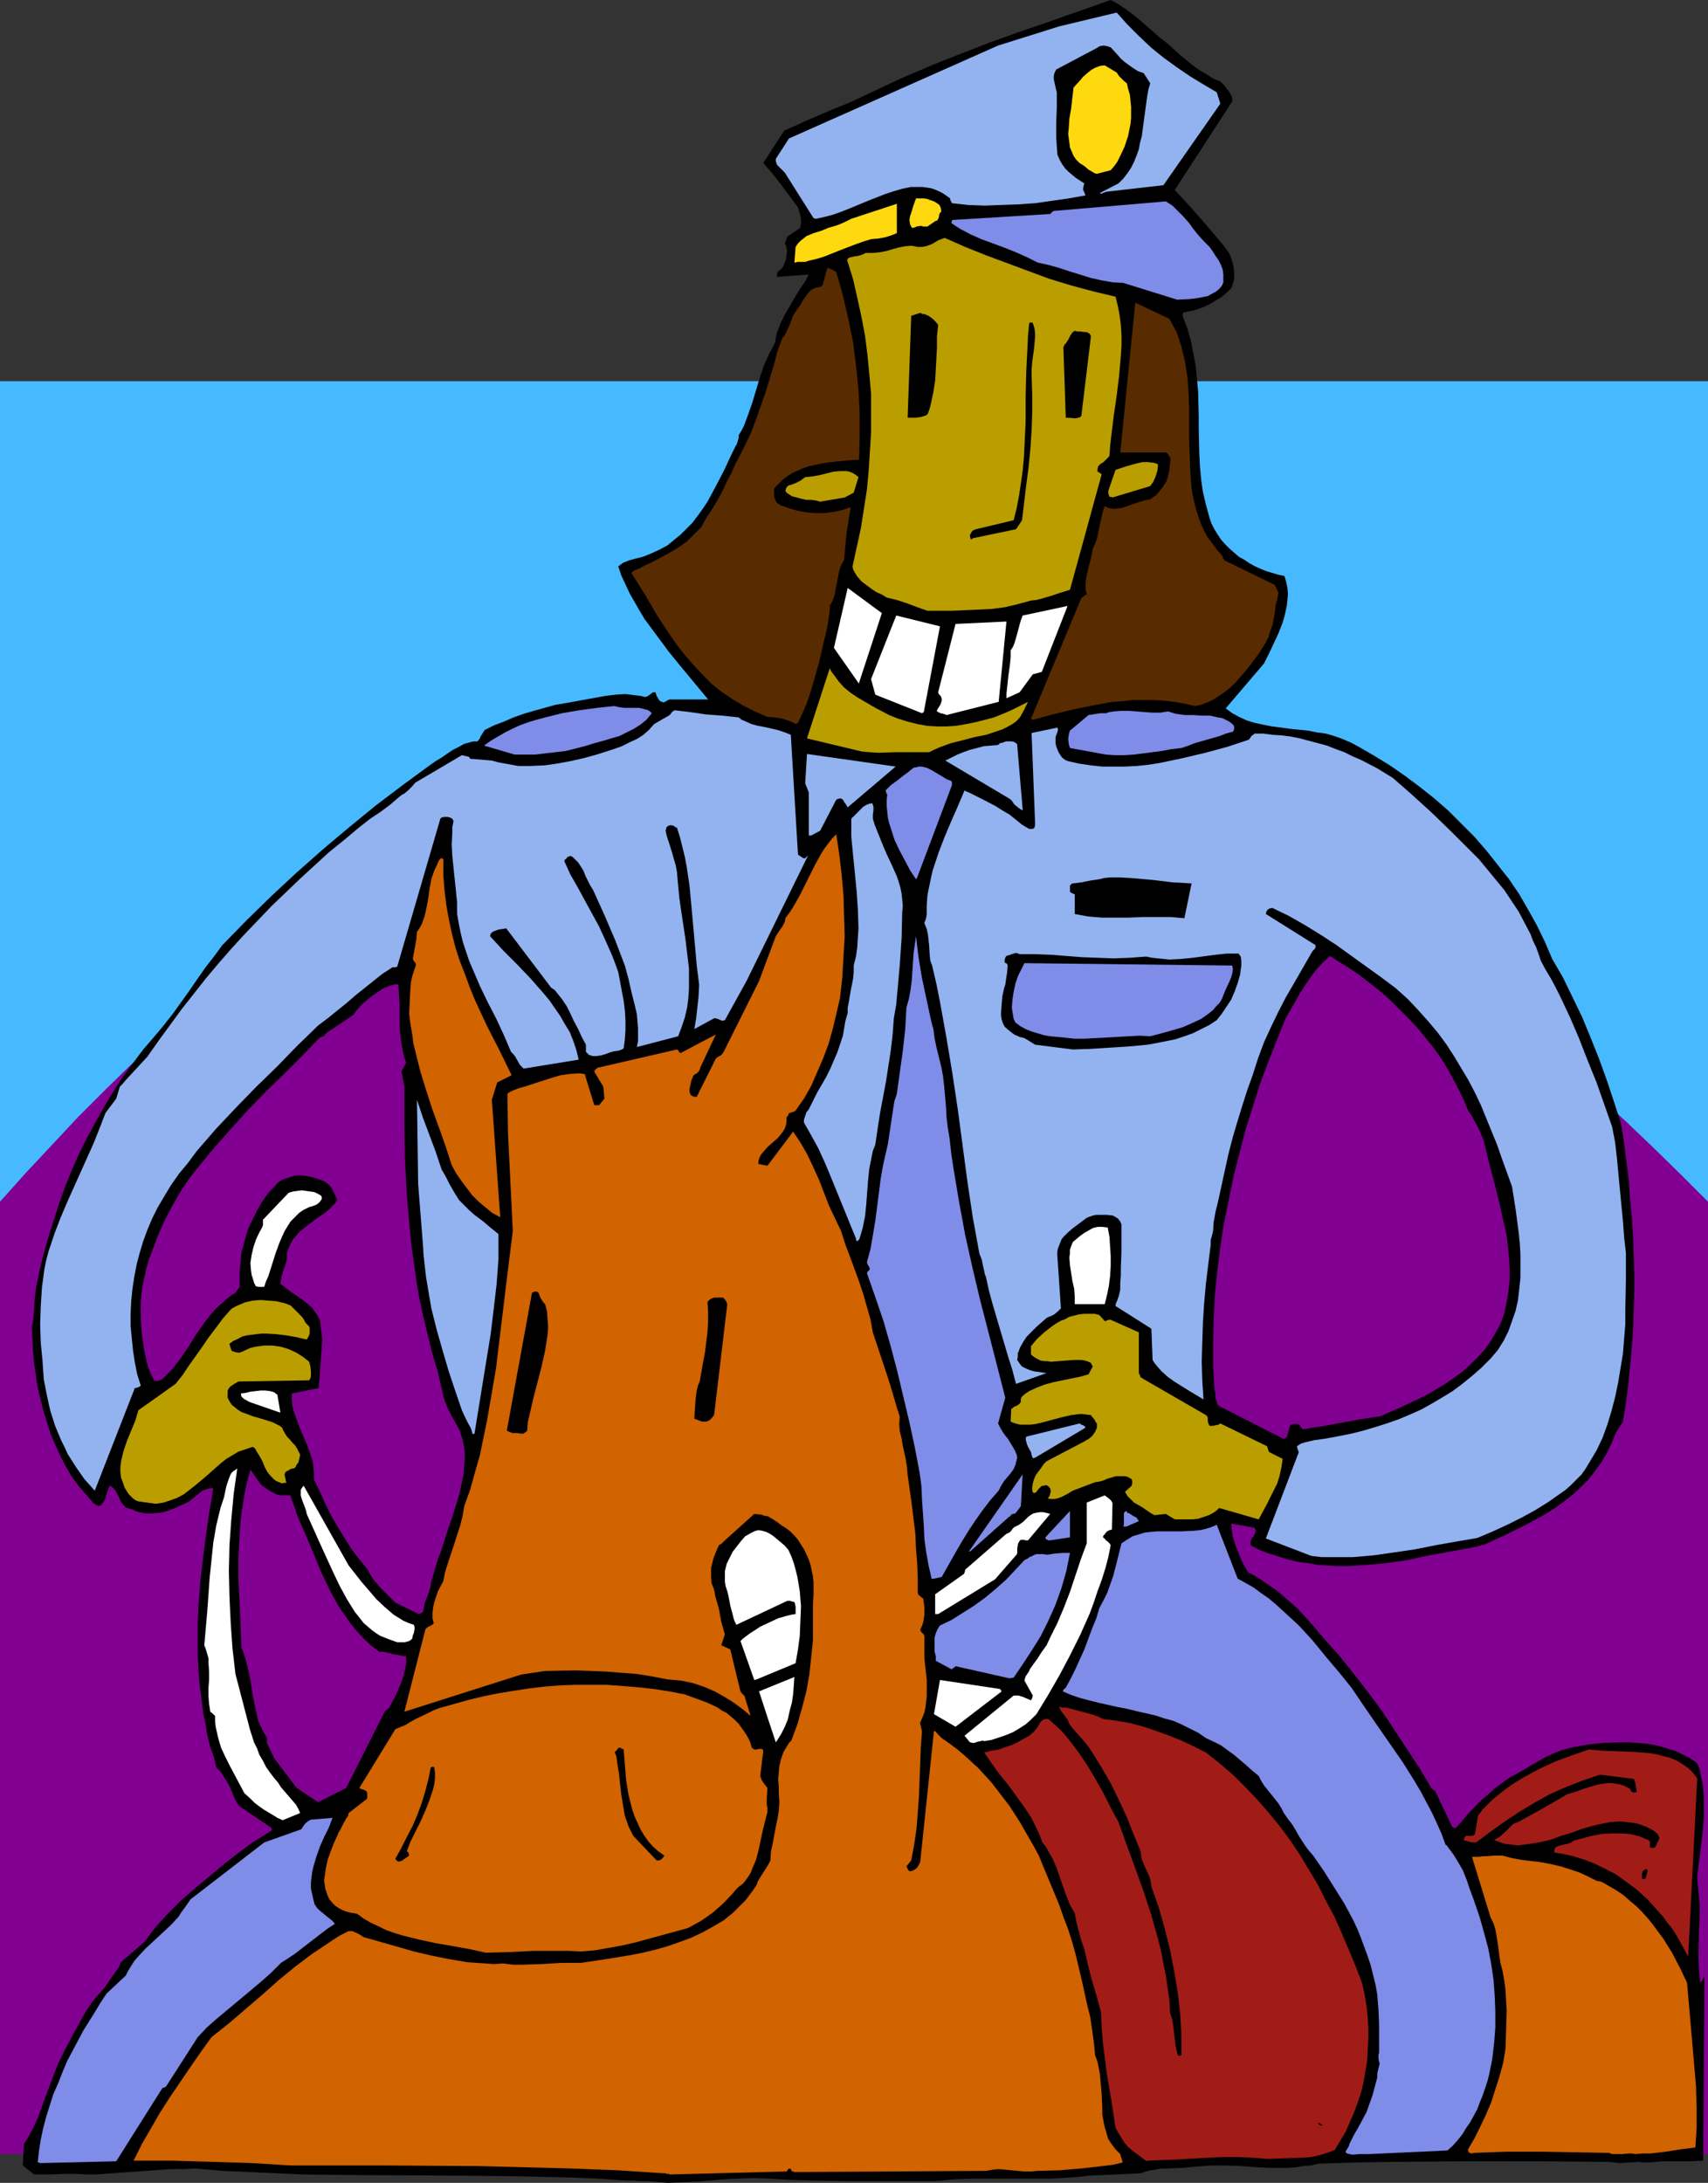 <?xml version="1.0" encoding="UTF-8" standalone="no"?>
<svg
   version="1.0"
   width="121.886mm"
   height="155.711mm"
   id="svg68"
   sodipodi:docname="Police Officer - Mounted 2.wmf"
   xmlns:inkscape="http://www.inkscape.org/namespaces/inkscape"
   xmlns:sodipodi="http://sodipodi.sourceforge.net/DTD/sodipodi-0.dtd"
   xmlns="http://www.w3.org/2000/svg"
   xmlns:svg="http://www.w3.org/2000/svg">
  <rect width="100%" height="100%" fill="#333333" stroke="none"/>
  <sodipodi:namedview
     id="namedview68"
     pagecolor="#ffffff"
     bordercolor="#000000"
     borderopacity="0.25"
     inkscape:showpageshadow="2"
     inkscape:pageopacity="0.0"
     inkscape:pagecheckerboard="0"
     inkscape:deskcolor="#d1d1d1"
     inkscape:document-units="mm" />
  <defs
     id="defs1">
    <pattern
       id="WMFhbasepattern"
       patternUnits="userSpaceOnUse"
       width="6"
       height="6"
       x="0"
       y="0" />
  </defs>
  <path
     style="fill:#47baff;fill-opacity:1;fill-rule:evenodd;stroke:none"
     d="M 0,102.772 H 460.67 V 562.176 H 0 Z"
     id="path1" />
  <path
     style="fill:#820091;fill-opacity:1;fill-rule:evenodd;stroke:none"
     d="m 0,323.99 6.948,-7.756 7.11,-7.595 6.948,-7.433 7.11,-7.11 6.948,-6.787 7.11,-6.464 7.11,-6.302 7.11,-5.979 6.948,-5.817 7.11,-5.494 7.11,-5.333 7.11,-5.009 7.11,-4.686 7.11,-4.525 7.11,-4.201 7.11,-3.878 7.11,-3.878 7.11,-3.393 7.11,-3.232 7.11,-2.909 7.11,-2.747 7.271,-2.424 7.11,-2.262 7.11,-1.939 7.11,-1.778 7.271,-1.454 7.11,-1.131 7.11,-0.97 7.271,-0.808 7.271,-0.485 7.11,-0.162 h 7.271 l 7.11,0.162 7.271,0.485 7.11,0.808 7.271,0.97 7.271,1.131 7.271,1.454 7.11,1.616 7.271,1.939 7.271,2.262 7.271,2.262 7.271,2.747 7.271,2.747 7.271,3.07 7.271,3.393 7.271,3.555 7.271,3.717 7.271,4.04 7.271,4.363 7.271,4.363 7.433,4.848 7.271,4.848 7.271,5.171 7.271,5.494 7.433,5.494 7.271,5.979 7.271,5.979 7.433,6.302 7.271,6.464 7.433,6.787 7.271,6.948 7.433,7.272 7.271,7.272 V 580.758 H 0 Z"
     id="path2" />
  <path
     style="fill:#000000;fill-opacity:1;fill-rule:evenodd;stroke:none"
     d="m 176.447,588.192 3.716,0.323 3.716,-0.162 3.878,-0.162 3.878,-0.323 3.716,-0.323 3.878,-0.162 4.04,-0.162 3.878,0.162 5.817,0.323 5.655,0.162 11.149,0.162 h 22.46 l 5.332,-0.485 5.171,-0.162 h 5.171 10.341 5.171 l 5.171,-0.323 2.424,-0.162 2.585,-0.323 3.716,-0.162 3.555,-0.162 3.555,-0.162 3.232,-0.162 1.939,-0.646 1.939,-0.323 1.777,-0.323 h 1.777 l 3.716,-0.162 3.555,-0.323 4.201,-0.323 h 4.201 l 4.201,0.162 4.04,0.323 4.201,0.162 h 4.201 l 2.101,-0.162 1.939,-0.323 2.101,-0.162 2.101,-0.485 9.857,-0.323 9.857,-0.162 19.551,-0.162 h 19.551 l 19.551,0.162 1.454,0.162 1.293,0.162 2.747,-0.162 2.585,-0.162 1.293,0.162 h 1.131 l 1.939,-0.162 1.939,-0.162 h 3.716 3.716 l 3.555,-0.162 v -0.162 l 0.323,-49.447 -0.162,0.323 -0.162,0.162 -0.162,0.485 -0.323,0.323 -0.323,0.323 -0.323,-3.393 -0.162,-3.393 0.162,-7.11 0.162,-3.555 v -3.717 l -0.323,-3.555 -0.323,-3.878 0.969,-7.918 0.485,-3.878 0.323,-4.04 v -3.878 -1.939 l -0.162,-1.778 -0.162,-1.778 -0.485,-1.939 -0.323,-1.778 -0.646,-1.616 -1.777,-1.293 -1.939,-0.97 -1.939,-0.97 -2.101,-0.646 -2.101,-0.646 -2.101,-0.485 -2.101,-0.323 -2.262,-0.162 -2.262,-0.162 h -2.262 l -4.524,0.162 -4.363,0.485 -4.363,0.808 -2.424,0.646 -2.424,0.97 -2.101,0.97 -1.939,1.131 -1.939,1.131 -1.939,1.131 -1.939,1.131 -2.101,1.131 -1.777,1.293 -1.939,1.454 -1.777,1.616 -1.939,1.616 -3.555,3.717 -1.616,1.939 -1.616,1.778 h -0.485 l -0.323,-0.162 -0.162,-0.162 -4.524,-9.534 -0.162,-0.162 -0.323,-0.162 -0.646,-0.646 -3.07,-5.171 -3.393,-5.171 -3.393,-5.171 -3.393,-5.171 -3.716,-5.009 -3.878,-5.009 -3.878,-4.848 -4.201,-4.686 -2.424,-2.909 -2.424,-2.747 -2.424,-2.585 -2.585,-2.262 -2.424,-2.101 -2.747,-1.939 -2.585,-1.778 -2.908,-1.616 -0.808,-1.454 -0.808,-1.454 -0.646,-1.616 -0.646,-1.616 -0.646,-1.616 -0.485,-1.778 -0.323,-1.778 -0.162,-1.778 6.302,1.131 0.162,0.323 0.162,0.323 v 0.485 l -0.323,0.646 -0.162,0.485 -0.485,0.485 -0.323,0.646 -0.162,0.646 v 0.646 l 2.424,1.293 2.585,0.97 2.585,0.808 2.585,0.808 2.585,0.646 2.747,0.323 2.585,0.485 2.747,0.162 2.585,0.162 h 2.747 l 2.747,-0.162 2.585,-0.162 5.332,-0.485 5.494,-0.808 5.171,-1.131 5.332,-0.97 5.332,-0.97 2.585,-0.485 2.424,-0.646 5.655,-2.585 5.494,-2.747 2.747,-1.454 2.585,-1.454 2.585,-1.616 2.424,-1.778 2.262,-1.778 2.101,-1.939 2.101,-2.101 1.777,-2.262 1.777,-2.424 1.454,-2.424 1.293,-2.747 1.131,-2.747 1.939,-3.07 0.808,-5.009 0.646,-5.009 0.485,-5.009 0.485,-5.009 0.323,-5.009 0.162,-4.848 0.162,-5.009 v -5.009 l -0.162,-5.009 -0.162,-5.009 -0.323,-5.009 -0.485,-5.009 -0.323,-5.009 -0.646,-5.009 -0.646,-5.171 -0.808,-5.171 -1.939,-5.979 -1.939,-5.817 -2.101,-5.817 -2.262,-5.656 -2.262,-5.494 -2.585,-5.333 -2.585,-5.333 -2.908,-5.009 -1.939,-4.525 -2.101,-4.363 -2.424,-4.363 -2.424,-4.201 -2.747,-4.04 -3.07,-3.878 -3.07,-3.878 -3.232,-3.717 -3.555,-3.555 -3.555,-3.555 -3.716,-3.232 -3.878,-3.07 -3.878,-2.909 -4.201,-2.909 -4.201,-2.585 -4.201,-2.424 -2.101,-1.131 -2.262,-0.97 -2.262,-0.808 -2.262,-0.646 -2.424,-0.323 -2.424,-0.485 -4.847,-0.485 -4.847,-0.646 -2.424,-0.485 -2.262,-0.485 -2.101,-0.646 -2.101,-0.97 -1.777,-0.97 -1.777,-1.293 10.341,-12.119 0.646,-1.293 0.646,-1.293 1.293,-2.747 1.293,-2.747 1.131,-2.909 0.485,-1.616 0.323,-1.454 0.323,-1.454 0.162,-1.616 0.162,-1.616 -0.162,-1.616 -0.323,-1.616 -0.485,-1.616 -1.616,-0.323 -1.616,-0.485 -1.616,-0.485 -1.616,-0.646 -1.454,-0.646 -1.454,-0.808 -1.454,-0.97 -1.454,-0.808 -1.293,-1.131 -1.293,-1.131 -1.131,-1.131 -1.131,-1.293 -0.969,-1.454 -0.808,-1.293 -0.808,-1.616 -0.485,-1.454 -0.969,-3.555 -0.808,-3.393 -0.485,-3.393 -0.323,-3.555 -0.162,-3.393 -0.162,-6.787 v -3.393 l -0.162,-6.625 -0.323,-3.393 -0.323,-3.393 -0.646,-3.393 -0.646,-3.393 -0.969,-3.393 -1.293,-3.393 v -0.323 l 0.162,-0.485 0.162,-0.162 h 0.162 l 1.777,-0.323 1.777,-0.485 1.777,-0.646 1.616,-0.808 1.616,-0.97 1.616,-0.97 1.293,-1.131 1.293,-1.293 0.323,-1.131 0.323,-1.131 v -1.131 -1.131 l -0.162,-1.293 -0.323,-1.131 -0.323,-1.131 -0.485,-1.131 -1.616,-2.262 -1.777,-2.101 -3.716,-4.363 -3.716,-4.201 -3.878,-4.201 15.512,-23.915 v -0.97 l -0.323,-0.646 -0.323,-0.646 -0.485,-0.646 -0.969,-1.293 -1.131,-1.131 -1.939,-0.808 -1.777,-1.131 -1.939,-1.131 -1.777,-1.293 -1.777,-1.454 -1.777,-1.454 -3.555,-3.232 -1.939,-1.454 -1.777,-1.616 -3.555,-3.07 -1.777,-1.454 -1.939,-1.454 -1.939,-1.293 L 299.573,0 l -8.241,2.909 -4.201,1.454 -4.04,1.454 -8.079,2.747 -8.079,2.909 -7.918,3.07 -7.756,3.07 -7.594,3.232 -7.594,3.555 -3.07,1.454 -3.07,1.454 -6.302,2.585 -5.979,2.585 -6.14,2.747 -5.655,8.726 1.131,1.293 1.293,1.454 2.262,2.909 2.262,3.07 2.424,3.232 0.485,1.616 0.323,1.454 v 1.131 l -0.162,1.293 -3.07,2.101 -0.323,0.162 -0.323,0.485 v 0.323 l -0.162,0.323 -0.323,0.808 0.323,0.646 0.162,0.808 0.162,0.646 -0.162,0.808 -0.162,1.454 -0.646,1.616 -0.162,0.323 -0.323,0.485 -0.808,0.646 -0.323,0.323 -0.162,0.485 v 0.323 0.485 l 8.564,-0.646 -1.131,2.101 -1.454,2.101 -2.585,4.363 -1.293,2.262 -1.131,2.262 -0.969,2.585 -0.323,1.293 -0.162,1.293 -0.808,1.616 -0.808,1.454 -1.454,3.232 -1.131,3.393 -0.97,3.232 -0.969,3.232 -1.131,3.232 -1.131,3.07 -0.646,1.293 -0.808,1.293 v 0.808 l -0.162,0.485 -0.323,1.131 -0.323,0.485 -0.323,0.646 -0.323,0.646 -0.323,0.646 -2.101,4.525 -2.262,4.363 -2.262,4.201 -1.293,1.939 -1.293,1.778 -1.454,1.939 -1.616,1.616 -1.616,1.616 -1.777,1.454 -1.777,1.454 -2.101,1.131 -2.101,0.97 -2.424,0.97 -1.939,0.485 -1.777,0.485 -1.616,0.646 -0.646,0.485 -0.646,0.485 0.808,2.424 1.131,2.424 1.131,2.424 1.293,2.262 1.293,2.262 1.454,2.424 3.232,4.363 3.232,4.363 3.555,4.363 7.11,8.564 h -10.341 l -0.485,0.162 -0.808,0.485 -0.485,0.162 -0.323,-0.162 -0.485,-0.162 -0.323,-0.323 -0.162,-0.323 -0.485,-0.808 -0.323,-0.97 h -0.323 -0.323 l -0.646,0.485 -0.646,0.485 -0.323,0.162 -0.485,0.162 -1.293,-0.323 -1.454,-0.162 -2.585,-0.323 -2.585,0.162 -2.747,0.323 -5.332,0.97 -5.332,0.97 -2.908,0.485 -2.908,0.808 -2.908,0.808 -2.747,0.808 -2.747,0.97 -2.585,1.131 -2.585,0.97 -2.262,1.131 -0.323,0.162 -0.323,0.485 -0.485,0.808 -0.323,0.485 -0.162,0.485 -0.646,0.808 h -0.969 l -0.808,0.162 -1.777,0.485 -1.454,0.808 -1.616,0.808 -1.454,0.97 -1.616,1.131 -1.616,0.97 -1.616,1.131 -7.271,5.333 -7.271,5.494 -7.11,5.817 -7.11,5.979 -6.948,6.14 -6.786,6.302 -6.786,6.625 -6.625,6.787 -2.262,3.07 -2.262,2.909 -2.262,3.232 -2.101,3.07 -4.524,6.302 -2.424,3.07 -2.424,2.909 -3.07,3.555 -2.908,3.878 -2.747,3.717 -2.585,4.04 -2.424,4.04 -2.262,4.04 -2.262,4.201 -2.101,4.201 -1.939,4.363 -1.777,4.363 -1.616,4.525 -1.454,4.525 -1.454,4.525 -1.293,4.525 -1.131,4.686 -0.969,4.686 -0.323,2.747 -0.162,2.585 -0.162,2.585 -0.162,1.293 -0.323,1.131 0.162,3.232 0.162,3.393 0.323,3.393 0.485,3.232 0.485,3.393 0.808,3.232 0.808,3.232 0.969,3.07 0.969,3.07 1.293,2.909 1.293,2.909 1.454,2.747 1.616,2.747 1.777,2.424 2.101,2.424 1.939,2.262 0.969,0.646 h 0.323 l 0.162,0.162 0.646,-0.323 0.485,-0.646 0.485,-0.646 0.162,-0.646 0.485,-1.616 0.323,-0.808 0.323,-0.808 0.485,0.162 0.323,0.323 0.646,0.646 0.646,1.131 0.485,0.97 0.485,1.131 0.646,0.808 0.485,0.485 0.485,0.323 0.646,0.162 0.646,0.162 0.969,0.485 0.969,0.323 0.969,0.162 0.969,0.162 h 1.939 l 1.939,-0.162 1.777,-0.485 1.777,-0.646 3.555,-1.616 0.808,-0.485 0.969,-0.808 0.808,-0.646 0.808,-0.646 0.808,-0.646 0.969,-0.323 0.969,-0.323 h 0.969 l -1.293,7.918 -1.131,8.08 -0.969,8.08 -0.323,4.04 -0.323,4.201 -0.162,3.878 v 4.201 4.04 l 0.162,4.04 0.323,4.04 0.485,3.878 0.485,4.04 0.808,3.878 0.162,1.454 0.323,1.454 0.646,2.585 0.969,2.585 0.323,1.454 0.323,1.454 1.293,1.293 0.808,1.293 0.808,1.293 0.808,1.454 1.131,2.747 0.646,1.293 0.808,1.131 8.402,5.656 0.162,0.162 v 0.162 l 0.162,0.162 h 0.162 -0.162 v 0.162 l -0.323,0.323 -5.171,3.232 -3.878,2.909 -3.716,2.909 -3.878,3.232 -3.878,3.232 -3.716,3.232 -3.555,3.555 -3.393,3.717 -1.454,1.939 -1.454,1.939 -5.817,5.009 -0.646,0.646 -0.162,0.485 -0.162,0.485 -4.04,5.817 -1.616,1.778 -1.616,1.939 -1.454,2.101 -1.293,2.262 -2.585,4.686 -2.424,4.686 -1.454,2.909 -1.131,2.909 -2.262,5.979 -2.101,5.817 -1.293,2.747 -1.454,2.747 -0.485,0.646 -0.485,0.808 -0.323,5.817 3.07,2.424 h 4.04 l 3.878,-0.162 h 4.04 l 2.262,0.162 h 2.101 l 6.948,-0.485 6.786,-0.485 6.786,-0.485 h 3.393 l 3.393,-0.162 7.271,0.646 7.271,0.323 7.271,0.323 7.271,0.323 14.542,0.162 28.923,0.162 14.381,0.162 14.381,0.323 7.271,0.323 7.11,0.485 h 2.101 l 2.101,0.162 h 1.777 z"
     id="path3" />
  <path
     style="fill:#d16300;fill-opacity:1;fill-rule:evenodd;stroke:none"
     d="m 180.649,586.253 31.508,-0.808 v 0 l 0.162,-0.162 0.162,-0.323 0.323,-0.323 0.485,0.162 0.162,0.323 0.162,0.323 h 0.323 l 0.323,0.162 51.706,-0.323 1.777,-0.323 1.616,-0.162 1.777,0.162 1.616,0.162 3.555,0.323 h 1.777 l 1.777,-0.162 5.979,-0.162 5.817,-0.485 5.655,-0.646 2.747,-0.323 2.747,-0.646 -0.162,-0.646 -0.162,-0.485 -0.162,-0.485 -0.162,-0.646 -1.293,-1.293 -0.97,-1.293 -0.969,-1.454 -0.485,-1.616 -0.485,-1.616 -0.323,-1.616 -0.323,-1.778 v -1.778 l -0.162,-3.555 -0.323,-3.717 -0.162,-1.778 -0.323,-1.778 -0.323,-1.616 -0.646,-1.778 -0.323,-3.393 -0.485,-3.393 -0.485,-3.393 -0.808,-3.232 -1.454,-6.625 -0.808,-3.393 -0.808,-3.393 -0.969,-3.555 -1.131,-3.555 -1.293,-3.393 -1.131,-3.232 -2.747,-6.625 -2.747,-6.625 -1.131,-2.101 -1.293,-2.262 -2.585,-4.525 -2.908,-4.525 -3.232,-4.201 -1.616,-2.101 -1.777,-1.939 -1.777,-1.939 -1.939,-1.778 -1.939,-1.778 -1.939,-1.616 -1.939,-1.454 -2.101,-1.454 -0.646,-0.646 -0.485,-0.485 -0.485,-0.646 -0.485,-0.162 -3.716,35.388 -0.323,0.646 -0.485,0.808 -0.808,0.646 -0.808,0.323 h -0.485 l -0.323,-0.323 -0.162,-0.323 -0.323,-0.646 1.293,-1.616 0.808,-4.201 0.646,-4.525 0.323,-4.201 0.323,-4.363 0.162,-4.363 0.162,-4.363 0.162,-4.363 0.323,-4.363 -0.162,-0.808 -0.162,-0.646 -0.162,-0.646 v -0.323 l 0.646,-1.454 0.485,-1.293 0.323,-1.454 0.323,-2.909 v -1.454 -2.909 l -0.323,-2.909 -0.323,-3.07 v -2.909 -2.909 l -0.162,-0.485 -0.323,-0.323 -0.485,-0.485 v -0.162 l -0.162,-0.323 0.485,-0.97 0.323,-0.97 0.162,-0.97 0.162,-0.97 v -1.131 -1.131 l -0.162,-1.131 -0.162,-1.131 -0.485,-0.323 -0.323,-0.323 -0.485,-0.323 -0.162,-0.646 v -4.04 l -0.162,-3.878 -0.323,-4.04 -0.162,-3.878 -0.969,-7.918 -1.131,-8.08 -0.162,-1.939 -0.323,-2.101 -0.808,-3.717 -0.323,-1.939 -0.485,-1.939 -0.162,-1.939 0.162,-1.939 -0.808,-2.585 -0.808,-2.747 -0.808,-2.747 -0.969,-3.07 -1.939,-5.817 -1.939,-5.817 -0.646,-3.555 -0.969,-3.393 -0.969,-3.393 -1.131,-3.393 -2.424,-6.625 -1.293,-3.393 -1.131,-3.555 -1.616,-3.393 -1.616,-3.393 -2.747,-7.11 -1.616,-3.555 -1.616,-3.393 -1.777,-3.07 -0.969,-1.454 -0.97,-1.454 v 0 l -6.948,9.211 -2.424,-0.485 V 313.002 l 0.323,-0.97 0.323,-0.646 0.646,-0.808 1.131,-1.293 2.908,-2.585 0.646,-0.808 0.646,-0.808 0.485,-0.808 0.323,-0.97 0.162,-0.97 v -1.131 l 0.323,-0.323 0.162,-0.323 0.162,-0.485 h 0.323 l 0.323,-0.162 0.646,-0.162 0.485,-0.323 2.262,-3.232 1.939,-3.393 1.616,-3.717 1.616,-3.717 1.454,-3.878 1.131,-4.04 0.969,-4.04 0.97,-4.201 0.646,-5.656 0.323,-5.494 0.323,-5.656 -0.162,-5.494 -0.162,-5.494 -0.485,-5.494 -0.646,-5.494 -0.808,-5.494 -1.131,1.131 -1.131,1.454 -0.97,1.293 -0.808,1.293 -1.616,2.909 -1.454,2.909 -1.454,2.909 -1.454,2.909 -1.777,3.07 -0.969,1.454 -0.969,1.293 -0.162,0.97 -0.323,0.646 -0.323,0.646 -0.485,0.646 -0.323,0.485 -0.323,0.485 -0.646,0.97 -4.524,12.119 -9.533,19.068 -0.323,0.485 -0.485,0.485 -0.646,0.323 -0.646,0.485 -5.171,10.342 h -0.646 l -0.323,-0.162 -0.485,-0.162 -0.323,-0.485 -0.162,-0.646 v -0.646 l 0.162,-0.808 0.323,-1.454 0.323,-0.808 0.323,-0.646 0.485,-0.323 0.323,-0.162 0.485,-0.485 0.323,-0.485 0.162,-0.646 4.201,-8.888 -9.533,5.009 -0.323,-0.162 -0.323,-0.646 h -0.162 l -0.162,-0.162 -21.006,4.848 h -0.323 l -0.323,0.323 -0.485,0.323 -0.162,0.485 2.424,4.04 0.323,3.232 -1.454,1.778 h -0.323 -0.323 -0.646 l -2.585,-8.403 -1.131,-0.162 h -0.97 l -2.101,0.162 -2.262,0.323 -2.262,0.646 -4.524,1.454 -2.424,0.808 -2.262,0.646 -0.808,0.323 -0.808,0.323 -0.646,0.323 -0.646,0.485 0.162,10.665 1.293,26.339 -1.131,9.049 -1.131,9.211 -1.131,9.372 -1.131,9.372 -1.616,9.372 -0.808,4.686 -0.969,4.686 -0.969,4.686 -1.293,4.525 -1.293,4.686 -1.616,4.525 -0.485,2.747 -0.646,2.585 -0.808,2.424 -0.808,2.585 -0.808,2.424 -0.808,2.424 -0.808,2.585 -0.485,2.424 -1.454,2.747 -0.485,1.454 -0.485,1.454 -0.323,1.454 -0.162,1.454 v 1.454 l 0.323,1.293 -0.162,0.323 -0.323,0.162 -0.485,0.323 -0.485,0.162 -0.323,0.323 -0.323,0.162 -0.162,0.323 -5.655,22.138 31.508,-10.019 6.463,-0.97 8.241,-0.162 4.201,0.162 4.04,0.162 4.04,0.323 4.201,0.323 4.04,0.646 4.201,0.808 1.777,0.162 1.777,0.162 1.616,0.323 1.616,0.323 1.454,0.485 1.454,0.485 3.07,1.293 2.585,1.454 2.585,1.616 2.424,1.778 2.101,1.778 -1.454,-4.686 -0.162,-0.646 -0.646,-0.646 -0.485,-0.646 -2.747,-11.311 -2.424,-1.131 0.969,-2.909 -0.969,-3.393 -0.646,-3.555 -0.969,-3.393 -0.323,-1.778 -0.646,-1.616 -0.162,-1.454 v -1.454 -1.293 l 0.323,-1.293 0.323,-1.293 0.485,-1.293 0.969,-2.262 0.323,-0.162 0.323,-0.162 0.485,-0.485 0.323,-0.323 8.079,-7.272 1.777,0.162 0.969,0.323 0.969,0.162 0.808,0.485 0.808,0.485 0.969,0.646 0.808,0.646 1.293,0.808 1.293,0.97 1.131,1.131 0.969,1.131 0.808,1.293 0.808,1.293 0.646,1.293 0.646,1.454 0.485,1.454 0.323,1.616 0.323,1.454 0.162,1.616 v 3.07 l -0.162,3.07 v 4.686 4.848 l -0.485,4.686 -0.485,4.525 -0.808,4.525 -1.131,4.363 -1.293,4.525 -1.616,4.363 -0.646,0.646 -0.485,0.808 -0.969,1.616 -0.646,1.778 -0.485,1.939 -0.162,1.778 -0.162,1.939 0.162,1.939 v 1.778 l 0.162,2.424 -0.162,2.262 -0.323,2.101 -0.485,2.262 -0.808,4.363 -0.485,2.262 -0.162,2.424 -0.485,0.97 -0.485,0.808 -1.939,3.07 -0.485,0.808 -0.323,0.97 -0.97,1.454 -0.969,1.293 -0.969,1.293 -1.131,1.131 -2.262,2.262 -2.585,2.101 -2.747,1.616 -2.908,1.616 -3.07,1.454 -3.07,1.131 -3.232,1.131 -3.393,0.97 -3.393,0.808 -3.232,0.646 -6.948,1.131 -6.463,0.97 h -2.747 -2.585 l -5.332,0.323 -5.171,0.162 h -2.585 l -2.585,-0.323 -2.424,0.162 -2.262,-0.162 -2.424,-0.162 -2.424,-0.162 -4.847,-0.808 -4.847,-0.97 -4.847,-1.131 -4.524,-1.293 -4.524,-1.293 -4.524,-1.293 -0.969,-0.646 -0.969,-0.485 -1.131,-0.485 h -0.969 l -2.585,1.293 -2.424,1.616 -4.847,3.232 -4.524,3.393 -4.524,3.717 -4.363,3.878 -4.524,3.878 -4.524,3.878 -4.686,3.717 -2.908,4.04 -2.908,4.201 -2.747,4.04 -2.747,4.04 -2.585,4.04 -2.424,4.201 -2.424,4.201 -2.262,4.525 h 10.503 l 10.664,0.323 10.664,0.323 10.503,0.646 H 103.736 l 25.207,0.162 12.442,0.323 12.603,0.323 12.442,0.485 12.442,0.808 h 0.646 l 0.162,0.162 h 0.323 0.323 z"
     id="path4" />
  <path
     style="fill:#7f8ce8;fill-opacity:1;fill-rule:evenodd;stroke:none"
     d="m 10.988,583.182 20.359,-0.485 12.442,-19.714 0.323,-0.162 h 0.323 l 0.485,-0.485 8.402,-13.089 2.424,-2.585 2.747,-2.424 5.817,-4.848 5.979,-5.009 2.747,-2.424 2.747,-2.747 1.777,-1.131 1.939,-1.293 3.555,-2.747 3.555,-2.747 1.939,-1.454 1.777,-1.131 -0.646,-0.808 -0.808,-0.646 -0.808,-0.646 -0.969,-0.808 -0.808,-0.646 -0.808,-0.808 -0.646,-0.97 -0.323,-1.293 -0.323,-1.454 -0.323,-1.454 v -1.616 l 0.162,-1.454 0.162,-1.293 0.323,-1.454 0.808,-2.747 0.969,-2.747 1.131,-2.585 1.293,-2.585 0.969,-2.585 -5.817,0.485 -0.646,0.323 -0.808,0.646 -0.646,0.808 -0.485,0.808 -10.018,3.555 -19.875,15.351 -1.454,2.101 -0.969,1.293 -0.808,1.293 -2.101,2.262 -2.262,2.101 -2.262,2.101 -2.262,2.101 -2.101,2.262 -0.969,1.131 -0.808,1.293 -0.808,1.293 -0.646,1.293 -5.171,4.848 -1.616,2.424 -1.454,2.424 -1.616,2.585 -1.616,2.585 -1.454,2.747 -1.454,2.747 -1.454,2.747 -1.293,3.07 -1.131,2.909 -1.293,2.909 -0.969,3.07 -0.969,3.07 -0.808,3.07 -0.646,3.07 -0.485,3.07 -0.323,3.07 h 0.323 l 0.323,0.162 z"
     id="path5" />
  <path
     style="fill:#a11c17;fill-opacity:1;fill-rule:evenodd;stroke:none"
     d="m 309.591,582.536 4.04,-0.162 4.04,-0.162 8.079,-0.485 4.04,-0.162 h 4.04 l 4.04,0.162 4.201,0.323 4.524,-0.162 4.686,-0.162 2.262,-0.162 2.262,-0.485 2.101,-0.646 0.969,-0.323 1.131,-0.485 1.454,-2.424 1.454,-2.424 1.131,-2.585 1.131,-2.585 0.969,-2.585 0.969,-2.909 0.646,-2.747 0.485,-2.747 0.485,-2.909 0.162,-2.909 0.162,-3.07 v -2.909 l -0.162,-3.07 -0.323,-2.909 -0.485,-2.909 -0.646,-3.07 -1.777,-4.686 -1.939,-4.686 -1.939,-4.525 -1.939,-4.363 -2.262,-4.201 -2.101,-4.201 -2.424,-4.04 -2.424,-4.04 -2.585,-3.878 -2.747,-3.717 -2.908,-3.555 -3.07,-3.555 -3.232,-3.393 -3.393,-3.393 -3.555,-3.07 -3.878,-3.07 -3.232,-1.616 -3.393,-1.616 -3.232,-1.293 -3.555,-1.293 -3.393,-1.131 -3.555,-0.97 -3.716,-0.646 -3.716,-0.485 -1.293,-0.646 -1.293,-0.485 -2.424,-0.646 -2.424,-0.646 -2.424,-0.646 h -1.131 l -0.485,-0.162 -0.323,-0.162 0.162,0.485 0.162,0.485 0.485,0.646 0.485,0.646 0.969,1.293 0.323,0.808 0.323,0.646 1.616,1.939 1.616,1.778 1.616,1.939 1.293,1.939 1.293,2.101 1.293,2.101 2.424,4.201 2.101,4.363 2.101,4.525 1.777,4.525 1.939,4.686 0.162,1.454 0.323,1.131 0.485,1.131 0.485,1.131 0.97,2.101 0.323,1.293 0.162,1.293 1.939,5.494 1.616,5.656 1.454,5.817 1.131,5.817 0.969,5.817 0.646,5.656 0.323,5.656 v 2.747 2.747 H 318.478 l -0.162,0.162 h -0.323 l -0.323,-0.162 -0.323,-1.293 -0.323,-1.454 -0.323,-2.909 -0.323,-2.747 -0.323,-1.616 -0.485,-1.454 -0.162,-3.393 -0.485,-3.232 -0.485,-3.393 -0.646,-3.232 -0.646,-3.393 -0.808,-3.232 -1.777,-6.302 -2.101,-6.464 -2.262,-6.302 -2.262,-6.14 -2.262,-6.302 -2.101,-3.878 -1.939,-3.878 -2.101,-3.717 -2.101,-3.555 -2.262,-3.393 -2.424,-3.232 -1.293,-1.616 -1.454,-1.616 -1.616,-1.454 -1.616,-1.454 h -0.485 l -0.808,0.162 -0.485,0.323 -0.323,0.323 -0.485,0.808 -0.485,0.808 -0.808,0.97 -1.293,1.131 -1.454,0.808 -1.454,0.808 -1.616,0.808 -1.939,0.646 -1.777,0.646 -1.939,0.323 -1.939,0.485 2.101,3.07 2.101,2.909 2.262,2.747 2.101,2.909 2.101,2.909 1.939,2.909 0.808,1.616 0.808,1.616 0.808,1.778 0.646,1.778 0.808,0.97 0.646,1.131 1.293,2.262 1.131,2.585 0.808,2.424 1.777,5.009 0.969,2.424 1.293,2.262 0.485,2.585 0.646,2.424 0.646,2.424 0.808,2.262 0.969,4.201 1.131,4.363 1.293,4.363 1.131,4.201 0.162,4.04 0.323,4.04 0.485,3.878 0.485,3.878 0.646,3.878 0.646,3.717 1.131,7.595 0.808,1.454 0.808,1.293 0.808,1.293 0.97,1.131 1.131,0.97 1.293,0.97 1.293,0.97 1.293,0.97 0.323,-0.323 z"
     id="path6" />
  <path
     style="fill:#7f8ce8;fill-opacity:1;fill-rule:evenodd;stroke:none"
     d="m 369.376,580.758 21.006,-0.97 1.454,-1.293 1.293,-1.454 1.293,-1.616 0.969,-1.616 1.131,-1.616 0.969,-1.778 0.97,-1.778 0.646,-1.778 0.808,-1.939 0.646,-1.939 0.646,-1.939 0.485,-1.939 0.808,-4.04 0.485,-4.201 0.323,-4.201 v -4.363 l -0.162,-4.201 -0.323,-4.363 -0.646,-4.363 -0.808,-4.201 -1.131,-4.201 -1.131,-4.04 -1.777,-5.171 -0.969,-2.585 -0.808,-2.424 -0.969,-2.424 -1.293,-2.262 -1.293,-2.101 -1.454,-1.939 -0.323,-0.485 -0.323,-0.162 v 0 l -1.131,-3.07 -1.293,-2.909 -1.293,-2.747 -1.454,-2.747 -1.454,-2.747 -1.616,-2.747 -3.232,-5.171 -6.948,-10.019 -3.555,-5.171 -3.393,-5.009 -3.393,-4.201 -1.777,-2.101 -1.777,-2.101 -3.555,-4.363 -3.716,-4.04 -2.101,-1.939 -1.939,-1.778 -1.939,-1.778 -2.101,-1.778 -2.101,-1.454 -1.939,-1.454 -2.262,-1.293 -2.101,-1.131 -5.655,-14.543 -1.454,0.646 -1.616,0.485 -1.454,0.323 -1.616,0.162 -3.393,0.162 h -1.616 -1.616 -3.393 l -1.777,0.162 -1.454,0.162 -1.616,0.485 -1.616,0.485 -1.616,0.97 -1.454,0.97 -1.131,4.525 -1.131,4.363 -0.808,2.262 -0.808,2.262 -0.969,1.939 -1.131,2.101 -0.808,2.747 -1.131,2.747 -2.101,5.656 -2.424,5.332 -1.293,2.585 -1.293,2.424 -0.485,0.323 -0.162,0.323 -0.162,0.323 v 0 l 2.262,0.97 2.424,0.808 2.424,0.646 2.585,0.646 5.009,1.131 2.585,0.485 2.585,0.646 5.009,1.131 2.424,0.808 2.424,0.646 2.262,0.97 2.262,1.131 2.262,1.131 2.101,1.454 2.101,0.97 1.939,0.97 1.777,1.293 1.777,1.293 3.232,2.747 1.616,1.454 1.777,1.454 0.646,1.293 0.808,1.293 3.878,4.848 0.808,1.293 0.646,1.293 1.131,1.616 1.131,1.454 0.969,1.616 0.808,1.454 1.777,2.747 0.969,1.293 1.131,1.293 2.908,4.201 2.747,4.363 2.747,4.363 2.424,4.525 1.131,2.424 0.969,2.424 1.777,4.848 0.808,2.424 0.646,2.585 0.646,2.585 0.485,2.747 0.162,2.101 0.162,1.939 0.162,4.04 v 3.878 3.717 l -0.162,0.485 v 0.323 0.808 l 0.162,0.808 0.162,0.485 -0.646,2.585 v 1.131 l -0.646,2.424 -0.646,2.424 -0.808,2.262 -0.808,2.262 -2.262,4.201 -1.131,1.939 -1.131,2.262 -0.162,0.485 -0.162,0.485 -0.323,0.485 -0.323,0.485 -0.162,0.485 0.485,0.323 0.646,0.162 0.808,0.162 1.777,-0.162 h 0.97 0.969 z"
     id="path7" />
  <path
     style="fill:#d16300;fill-opacity:1;fill-rule:evenodd;stroke:none"
     d="m 397.492,580.435 4.524,-0.162 4.524,-0.162 h 9.21 l 9.049,0.162 9.21,0.162 0.808,0.323 h 0.969 1.777 l 1.777,-0.162 h 0.808 l 0.969,0.162 1.939,-0.162 h 2.101 l 4.201,-0.485 1.939,-0.323 2.101,-0.323 3.878,-0.485 0.162,-2.747 0.162,-2.585 v -5.656 l -0.162,-5.494 -0.485,-5.656 -0.969,-11.15 -0.485,-5.656 -0.485,-5.494 -1.939,-4.04 -2.101,-4.04 -2.424,-3.878 -1.454,-1.939 -1.293,-1.778 -1.454,-1.778 -1.454,-1.616 -1.616,-1.616 -1.777,-1.454 -1.616,-1.454 -1.939,-1.293 -1.939,-1.131 -1.939,-1.131 -0.646,-0.162 -0.808,-0.162 -1.293,-0.646 -1.616,-0.808 -1.777,-0.808 -2.424,-0.808 -2.585,-0.808 -2.747,-0.646 -2.585,-0.485 -2.747,-0.323 -2.585,-0.323 -2.585,-0.485 -2.424,-0.646 h -2.262 l -1.939,0.162 h -1.131 l -0.969,0.162 h -1.939 l 5.009,16.321 0.808,1.616 0.485,1.616 0.323,1.778 0.323,1.939 0.485,3.717 0.323,1.939 0.485,1.778 0.485,2.747 0.323,2.585 0.162,2.747 0.162,2.585 -0.162,5.171 -0.162,5.171 -0.646,3.878 -0.969,3.555 -1.131,3.555 -1.131,3.555 -1.454,3.393 -1.454,3.07 -1.616,3.232 -1.777,3.07 0.162,0.162 v 0.323 l 0.323,0.323 0.646,0.162 z"
     id="path8" />
  <path
     style="fill:#000000;fill-opacity:1;fill-rule:evenodd;stroke:none"
     d="m 356.935,573.164 -0.646,-0.485 -0.323,-0.323 h -0.323 v 0.323 l 0.323,0.323 h 0.485 z"
     id="path9" />
  <path
     style="fill:#a11c17;fill-opacity:1;fill-rule:evenodd;stroke:none"
     d="m 455.338,527.272 2.424,-47.831 -1.131,-1.454 -1.293,-1.293 -1.616,-1.131 -1.616,-0.97 -1.616,-0.646 -1.777,-0.485 -1.939,-0.485 -1.939,-0.323 -4.201,-0.323 -4.04,-0.162 -4.201,-0.162 -3.878,-0.323 -4.686,1.616 -4.363,1.616 -4.201,1.939 -3.878,2.101 -1.939,1.131 -1.777,1.131 -1.777,1.293 -3.232,2.585 -1.454,1.454 -1.454,1.454 -1.131,1.616 -0.808,4.848 -0.323,0.323 -0.485,0.162 h -1.454 l -0.323,0.162 -0.162,0.162 -0.162,0.323 -0.162,0.485 0.646,0.162 0.808,0.323 0.969,0.162 h 0.969 l 3.878,-2.909 3.878,-2.747 3.878,-2.585 4.04,-2.424 4.04,-2.262 4.363,-1.939 4.524,-1.778 2.424,-0.808 2.424,-0.808 9.049,1.131 0.162,0.323 0.162,0.323 0.162,0.808 0.162,0.646 v 0.323 l 0.162,0.97 v 0.162 h -0.162 l -0.646,0.162 -0.323,-0.162 -0.323,-0.162 -0.162,-0.323 -0.162,-0.323 -0.808,-0.485 -0.969,-0.485 -1.131,-0.323 -0.969,-0.162 -1.131,-0.162 h -1.131 l -2.262,0.323 -2.262,0.646 -2.101,0.646 -1.293,0.485 -0.969,0.323 -2.101,0.646 -3.232,1.939 -3.393,1.939 -6.463,3.555 -0.808,0.323 -0.323,0.162 h -0.162 l -1.131,1.131 -1.131,1.131 -1.293,1.131 -1.616,0.97 1.293,0.485 1.293,0.485 1.293,0.162 1.131,0.162 1.454,0.162 1.131,-0.162 2.585,-0.323 2.747,-0.485 2.585,-0.646 2.585,-0.97 2.747,-0.808 2.585,-0.97 2.747,-0.808 2.747,-0.646 2.585,-0.485 2.747,-0.162 1.454,0.162 1.293,0.162 1.293,0.162 1.454,0.485 1.293,0.485 1.293,0.646 0.808,0.485 0.808,0.646 0.323,0.485 0.162,0.323 0.162,0.485 -1.131,2.424 -0.485,0.162 h -0.646 -0.162 l -0.162,-0.323 v -1.131 l -0.162,-0.485 -0.323,-0.162 -1.131,-0.485 -1.131,-0.485 -1.293,-0.323 -1.293,-0.323 -2.585,-0.162 h -2.585 l -2.585,0.162 -2.585,0.485 -2.424,0.646 -2.424,0.646 -0.646,0.485 -0.808,0.323 -1.454,0.323 -0.646,0.162 -0.646,0.162 -0.646,0.323 -0.323,0.485 v 0.162 l -0.162,0.323 0.162,0.485 2.101,0.323 2.262,0.485 2.262,0.646 1.939,0.646 2.101,0.808 1.939,0.97 1.939,0.97 1.939,0.97 1.777,1.293 1.777,1.293 1.777,1.293 1.616,1.454 1.616,1.454 1.454,1.616 1.454,1.616 1.454,1.616 0.969,1.454 1.131,1.293 1.616,2.585 1.454,2.585 1.454,2.747 v -0.162 z"
     id="path10" />
  <path
     style="fill:#d16300;fill-opacity:1;fill-rule:evenodd;stroke:none"
     d="m 131.043,526.464 6.302,-0.162 6.463,-0.323 h 6.463 3.232 l 3.232,0.162 3.716,-0.323 3.716,-0.646 3.555,-0.646 3.555,-0.808 7.11,-1.939 7.11,-1.939 1.777,-0.97 1.777,-0.97 1.616,-1.131 1.616,-1.131 1.454,-1.293 1.454,-1.293 2.585,-2.747 0.646,-0.808 0.646,-0.646 0.646,-0.485 0.646,-0.485 0.808,-0.97 0.646,-0.97 0.646,-0.97 0.485,-1.293 0.969,-2.262 0.646,-2.424 1.131,-5.332 0.646,-2.585 0.646,-2.585 v -0.97 l -0.162,-0.97 v -1.616 l 0.162,-2.909 -0.646,-0.808 -0.485,-0.646 -0.485,-0.808 -0.162,-0.485 -0.162,-0.485 0.808,-6.625 v 0.162 -0.323 l -0.162,-0.323 -0.162,-0.162 h -0.323 -0.162 -0.485 l -0.485,0.162 h -0.485 -0.162 l -0.646,-0.485 -0.485,-1.616 -0.646,-1.293 -0.808,-1.293 -0.808,-1.131 -0.808,-1.131 -1.131,-1.131 -0.969,-0.808 -1.131,-0.97 -1.293,-0.646 -1.131,-0.808 -2.747,-1.293 -3.07,-1.131 -3.07,-1.131 -4.201,-0.808 -4.201,-0.646 -4.363,-0.485 -4.201,-0.323 -4.201,-0.323 h -4.201 -4.04 l -4.201,0.162 -4.201,0.323 -4.04,0.485 -4.201,0.646 -4.04,0.646 -4.04,0.808 -4.04,0.97 -4.04,1.131 -4.04,1.131 -1.616,0.646 -1.616,0.808 -3.07,1.454 -1.454,0.808 -1.293,0.808 -2.747,1.131 -9.695,15.836 0.485,0.323 0.646,0.162 0.646,0.323 0.162,0.162 0.162,0.485 v 1.454 0 l -5.009,3.878 -0.162,0.808 -0.485,0.646 -0.808,1.454 -0.808,1.616 -0.485,0.808 -0.323,0.808 -0.969,2.101 -0.808,2.101 -0.808,2.262 -0.485,2.262 -0.323,2.262 -0.162,0.97 0.162,1.131 0.162,1.131 0.323,0.97 0.323,0.97 0.485,0.97 0.808,0.97 0.808,0.808 0.969,0.646 0.969,0.485 0.808,0.323 1.131,0.323 0.969,0.162 0.969,0.162 1.777,1.293 1.939,1.131 2.101,0.97 1.939,0.97 2.262,0.808 2.101,0.646 4.524,1.131 4.524,0.97 4.686,0.808 4.524,0.808 z"
     id="path11" />
  <path
     style="fill:#000000;fill-opacity:1;fill-rule:evenodd;stroke:none"
     d="m 443.542,506.588 0.323,-0.162 v -0.162 l 0.162,-0.485 0.162,-0.646 0.162,-0.646 v -0.323 l -0.162,-0.162 -0.323,-0.162 -0.323,0.323 -0.323,0.162 -0.162,0.162 -0.162,0.646 v 0.808 0.646 z"
     id="path12" />
  <path
     style="fill:#000000;fill-opacity:1;fill-rule:evenodd;stroke:none"
     d="m 108.26,501.74 2.101,-1.454 -0.162,-0.646 -0.162,-0.323 -0.323,-0.162 0.485,-1.293 0.485,-1.293 1.293,-2.585 1.454,-2.909 1.293,-2.909 1.131,-2.909 0.485,-1.454 0.485,-1.454 0.323,-1.454 0.162,-1.454 v -1.454 l -0.162,-1.454 -0.162,-0.162 h -0.323 -0.162 l -0.323,0.162 -0.646,3.232 -0.808,3.07 -0.969,3.232 -1.131,3.07 -1.293,3.07 -1.616,3.07 -1.454,2.909 -1.616,2.909 v 0 l 0.162,0.323 0.323,0.323 0.323,0.162 z"
     id="path13" />
  <path
     style="fill:#000000;fill-opacity:1;fill-rule:evenodd;stroke:none"
     d="m 177.74,501.579 0.485,-0.162 0.323,-0.323 0.323,-0.323 0.323,-0.485 -1.616,-1.131 -1.454,-1.293 -1.293,-1.454 -1.131,-1.616 -0.969,-1.616 -0.808,-1.778 -0.808,-1.778 -0.646,-1.939 -0.485,-1.939 -0.485,-1.939 -0.646,-4.04 -0.323,-4.04 -0.323,-4.04 -0.323,-0.162 -0.646,-0.323 h -0.323 l -0.485,0.485 -0.162,0.323 -0.485,0.323 0.485,1.293 0.162,1.454 0.485,2.909 0.323,2.909 0.323,2.909 0.485,2.909 0.485,2.909 0.485,1.293 0.485,1.454 0.646,1.293 0.646,1.293 6.302,6.625 z"
     id="path14" />
  <path
     style="fill:#ffffff;fill-opacity:1;fill-rule:evenodd;stroke:none"
     d="m 76.59,490.591 4.363,-1.778 -0.485,-1.131 -0.646,-1.131 -0.969,-1.131 -0.969,-1.131 -2.101,-2.424 -0.808,-1.293 -0.969,-1.131 -1.131,-1.454 -1.131,-1.616 -0.808,-1.616 -0.969,-1.616 -0.646,-1.778 -0.808,-1.616 -1.131,-3.555 -0.969,-3.717 -0.969,-3.717 -0.969,-3.717 -0.969,-3.717 -0.808,-6.948 -0.485,-6.948 -0.323,-6.948 -0.162,-6.948 0.162,-6.948 0.485,-6.787 0.646,-6.948 0.969,-6.948 -0.646,0.485 -0.485,0.323 -0.485,0.485 -0.323,0.646 -0.485,1.293 -0.485,1.454 -0.323,1.454 -0.323,1.616 -0.485,1.454 -0.485,1.454 -1.131,4.686 -0.808,4.686 -0.485,4.686 -0.485,4.686 -0.323,4.525 -0.323,4.525 -0.808,9.211 0.485,1.293 0.323,1.131 0.323,1.131 v 1.293 l 0.162,2.262 v 2.262 l -0.162,2.101 v 2.262 l 0.162,2.101 0.162,0.97 0.162,1.131 0.646,0.485 0.646,0.646 v 1.454 l 0.162,1.454 0.323,1.454 0.323,1.454 0.808,2.747 1.131,2.424 1.293,2.585 1.293,2.424 2.585,4.848 1.454,1.293 1.293,1.293 1.293,0.97 1.131,0.808 2.424,1.454 1.293,0.808 1.454,0.646 z"
     id="path15" />
  <path
     style="fill:#820091;fill-opacity:1;fill-rule:evenodd;stroke:none"
     d="m 85.8,485.904 7.594,-3.878 10.341,-20.522 0.485,-0.485 0.646,-0.485 0.808,-1.454 0.808,-1.616 0.808,-1.616 0.808,-1.939 0.646,-1.778 0.485,-1.939 0.323,-1.778 v -1.939 h -0.808 l -0.808,-0.162 -1.777,-0.323 -1.939,-0.485 -0.969,-0.162 h -0.969 l -2.101,-1.616 -1.939,-1.778 -1.777,-1.939 -1.777,-2.101 -1.454,-2.101 -1.616,-2.262 -1.293,-2.262 -1.293,-2.424 -2.424,-5.009 -2.101,-5.171 -2.262,-5.333 -2.262,-5.171 -0.323,-1.293 -0.969,-2.585 -0.323,-1.131 H 77.075 75.944 l -1.131,-0.162 -0.969,-0.485 -0.969,-0.485 -0.969,-0.646 -0.969,-0.646 -0.808,-0.808 -2.585,-3.717 -0.808,2.909 -0.646,2.909 -0.485,2.909 -0.485,3.07 -0.323,3.07 -0.162,2.909 -0.323,5.979 v 6.14 l 0.323,6.14 0.485,11.958 0.646,1.616 0.485,1.616 0.808,3.232 0.646,3.232 0.485,3.232 0.646,3.232 0.646,2.909 0.485,1.454 0.646,1.293 0.646,1.293 0.808,1.293 v 0.485 l -0.162,0.646 2.101,4.363 5.979,7.918 z"
     id="path16" />
  <path
     style="fill:#ffffff;fill-opacity:1;fill-rule:evenodd;stroke:none"
     d="m 209.572,469.261 1.131,-1.778 0.969,-1.939 0.808,-1.939 0.485,-2.262 0.646,-2.424 0.323,-2.262 0.162,-2.262 0.162,-2.262 -9.533,3.878 2.424,7.433 2.101,6.302 z"
     id="path17" />
  <path
     style="fill:#ffffff;fill-opacity:1;fill-rule:evenodd;stroke:none"
     d="m 261.763,469.745 0.485,0.162 h 0.485 l 0.969,-0.323 0.808,-0.162 0.485,-0.162 0.485,0.162 1.939,-0.323 1.939,-0.646 1.939,-0.646 1.939,-0.808 1.616,-0.97 1.777,-1.131 1.454,-1.293 1.454,-1.454 3.07,-5.009 3.07,-5.332 2.908,-5.494 2.747,-5.494 2.585,-5.817 1.131,-3.07 0.969,-2.909 1.131,-3.07 0.969,-3.07 0.808,-3.07 0.646,-3.232 -0.323,-0.485 -0.485,-0.485 -0.485,-0.323 -0.323,-0.485 -0.323,-0.162 -0.162,-0.323 0.162,-0.323 0.323,-0.323 0.323,-0.485 0.323,-0.323 0.646,-0.323 0.646,-0.162 0.162,-7.11 -0.162,-0.323 -0.162,-0.323 -0.485,-0.485 -0.646,-0.485 -0.646,-0.485 -4.847,1.939 v 10.988 l -1.616,4.363 -1.454,4.363 -1.454,4.363 -1.616,4.201 -1.777,4.201 -1.939,3.878 -0.969,2.101 -1.293,1.778 -1.131,1.778 -1.293,1.778 -0.808,1.131 -0.162,0.485 -0.323,0.485 -0.646,0.97 -0.162,0.485 -0.162,0.646 2.262,4.04 -0.162,0.646 -0.323,0.646 -1.131,-0.485 -1.131,-0.485 -1.131,-0.323 h -0.646 -0.646 l -13.25,10.827 1.454,1.778 z"
     id="path18" />
  <path
     style="fill:#ffffff;fill-opacity:1;fill-rule:evenodd;stroke:none"
     d="m 257.723,465.544 12.442,-9.534 -0.162,-0.162 v 0 -0.162 l -0.162,-0.162 -0.162,-0.162 -16.158,-2.424 -1.616,9.211 z"
     id="path19" />
  <path
     style="fill:#ffffff;fill-opacity:1;fill-rule:evenodd;stroke:none"
     d="m 204.078,452.778 10.503,-4.363 0.646,-3.717 0.485,-3.717 0.162,-4.04 0.162,-3.878 -0.323,-4.04 -0.323,-1.939 -0.323,-1.939 -0.485,-1.939 -0.485,-1.778 -0.646,-1.778 -0.808,-1.778 -0.969,-1.131 -1.131,-0.97 -0.969,-0.808 -0.969,-0.808 -0.969,-0.646 -0.969,-0.485 -1.131,-0.323 -0.969,-0.162 -0.646,0.162 -0.485,0.162 -0.969,0.485 -0.808,0.485 -0.323,0.162 -0.323,0.162 -1.131,1.293 -1.131,1.454 -1.131,1.454 -0.808,1.616 -0.808,1.616 -0.485,1.939 v 0.97 0.97 0.97 l 0.162,1.131 0.485,1.454 0.323,1.293 0.485,2.585 0.646,2.424 0.323,1.293 0.646,1.454 13.734,-6.464 h 0.808 l 0.485,0.162 0.646,0.162 0.162,0.485 0.162,0.808 v 1.131 0.808 l -1.131,0.162 -1.293,0.323 -2.262,0.646 -2.424,1.131 -2.424,1.131 -1.454,0.97 -1.293,0.808 -1.293,0.97 -0.646,0.485 -0.646,0.646 3.716,10.503 z"
     id="path20" />
  <path
     style="fill:#7f8ce8;fill-opacity:1;fill-rule:evenodd;stroke:none"
     d="m 272.104,452.455 h 0.485 l 0.808,-0.162 2.424,-3.555 2.424,-3.717 2.424,-3.878 2.101,-4.201 1.939,-4.363 1.616,-4.525 0.646,-2.262 0.646,-2.262 0.485,-2.424 0.485,-2.424 h -0.969 -0.969 l -2.101,0.162 -2.101,0.323 -1.131,-0.162 h -1.131 -0.646 l -0.485,0.162 -0.969,0.485 -0.485,0.162 -0.323,0.323 -0.969,0.485 -2.424,2.585 -2.585,2.747 -2.747,2.424 -2.908,2.424 -2.908,2.101 -3.07,1.939 -3.07,1.939 -3.07,1.454 -0.646,0.97 -0.485,1.131 -0.323,1.131 v 1.293 2.585 l 0.323,1.131 v 1.293 l 4.201,2.262 h 0.162 l 0.323,-0.323 0.323,-0.162 0.323,-0.323 z"
     id="path21" />
  <path
     style="fill:#ffffff;fill-opacity:1;fill-rule:evenodd;stroke:none"
     d="m 107.129,442.76 h 0.97 1.131 l 1.131,-0.323 0.485,-0.323 0.323,-0.323 0.162,-0.808 0.323,-0.808 0.162,-0.97 v -0.485 l -0.162,-0.646 -1.454,-0.485 -1.454,-0.646 -1.293,-0.808 -1.293,-0.808 -1.131,-0.97 -1.131,-0.97 -2.262,-2.101 -1.939,-2.262 -2.101,-2.424 -1.777,-2.262 -1.777,-2.262 -12.119,-21.492 -0.323,0.323 -0.323,0.485 -0.162,0.323 v 0.485 0.97 l 0.323,1.131 0.808,2.101 0.323,0.97 0.162,0.808 3.555,7.918 1.777,3.878 1.777,3.878 1.777,3.717 1.939,3.555 2.101,3.393 1.293,1.616 1.131,1.454 1.131,0.97 1.131,0.97 1.131,0.808 0.969,0.646 2.424,0.97 z"
     id="path22" />
  <path
     style="fill:#820091;fill-opacity:1;fill-rule:evenodd;stroke:none"
     d="m 113.754,434.842 h 0.162 v -0.162 l 0.162,-0.162 0.162,-0.485 0.162,-0.97 0.162,-0.97 0.808,-1.939 0.646,-1.939 0.162,-0.97 0.162,-0.97 0.646,-2.101 1.131,-3.878 0.808,-1.939 1.454,-4.686 1.616,-4.686 1.454,-4.686 0.646,-2.262 0.485,-2.424 0.485,-2.262 0.162,-2.424 0.162,-2.262 -0.162,-2.262 -0.485,-2.262 -0.646,-2.262 -1.131,-2.101 -0.646,-1.131 -0.646,-1.131 -0.808,-1.616 -0.646,-1.616 -0.646,-1.778 -0.323,-1.616 -0.808,-3.393 -0.323,-1.616 -0.485,-1.454 -1.293,-4.525 -1.131,-4.686 -1.131,-4.686 -0.969,-4.525 -0.808,-4.686 -0.646,-4.686 -0.646,-4.525 -0.485,-4.686 -0.808,-9.372 -0.485,-9.372 -0.162,-9.211 v -9.211 -0.808 -0.646 l -0.323,-1.293 -0.162,-1.293 -0.323,-1.293 1.293,-2.424 -0.485,-1.293 -0.323,-1.293 -0.485,-2.585 -0.323,-2.585 -0.162,-2.585 v -5.333 l -0.162,-2.585 -0.162,-2.747 -0.808,-0.162 -1.616,0.485 -1.616,0.646 -1.454,0.97 -1.616,1.131 -1.454,1.131 -1.293,1.131 -1.293,1.454 -1.131,1.454 -7.271,4.848 -0.323,0.485 -0.323,0.323 -0.485,0.162 -0.485,0.162 -4.847,5.009 -4.847,4.848 -5.009,4.848 -4.847,5.009 -4.686,5.171 -4.686,5.333 -4.524,5.494 -2.101,2.747 -1.939,2.909 -2.262,3.878 -2.101,4.04 -1.939,4.363 -1.616,4.363 -0.808,2.101 -0.646,2.262 -0.485,2.262 -0.485,2.262 -0.323,2.424 -0.162,2.101 v 2.424 2.262 l 0.323,4.201 0.646,4.363 0.485,2.101 0.485,1.939 0.808,2.101 0.969,1.778 h 0.485 0.485 l 0.485,-0.162 0.646,-0.323 1.293,-1.293 1.293,-1.293 1.131,-1.454 1.131,-1.454 2.101,-3.07 2.101,-3.393 2.262,-3.232 1.131,-1.454 1.293,-1.616 1.293,-1.293 1.454,-1.293 1.454,-1.293 1.777,-1.131 0.646,-0.97 0.323,-0.323 0.162,-0.323 v -1.939 -1.778 l 0.162,-1.939 0.162,-1.778 0.162,-1.778 0.485,-1.778 0.485,-1.778 0.485,-1.778 0.646,-1.778 0.808,-1.616 0.808,-1.616 0.808,-1.616 0.969,-1.616 0.969,-1.454 1.131,-1.454 1.293,-1.293 0.969,-1.131 1.293,-0.808 1.454,-0.485 1.454,-0.485 1.616,-0.162 1.777,0.162 1.616,0.323 1.616,0.485 0.969,0.323 0.969,0.485 0.808,0.646 0.646,0.646 0.485,0.808 0.485,0.97 0.808,1.778 -0.646,0.97 -0.808,0.808 -0.808,0.808 -0.969,0.808 -2.101,1.454 -1.939,1.454 -2.101,1.616 -0.969,0.808 -0.808,0.97 -0.808,0.97 -0.646,1.131 -0.485,1.131 -0.485,1.293 v 1.293 l -0.162,1.131 -0.646,1.939 -0.646,1.939 -0.162,1.131 -0.162,0.97 1.293,0.97 1.454,1.131 1.454,0.97 1.616,1.131 1.454,1.131 1.293,1.131 1.131,1.616 0.485,0.808 0.485,0.808 0.646,5.333 -0.969,13.089 -7.271,1.454 v 1.616 l 0.162,1.616 0.323,1.454 0.485,1.293 0.969,2.747 2.262,5.333 0.969,2.747 0.485,1.454 0.162,1.454 0.162,1.616 v 1.778 l 1.616,3.393 1.454,3.232 1.616,3.232 1.777,3.07 1.777,2.909 1.939,3.07 2.101,2.747 2.262,2.747 0.646,1.293 0.808,1.293 0.969,1.131 0.969,1.131 2.101,2.101 0.97,0.97 0.969,0.97 6.302,3.07 z"
     id="path23" />
  <path
     style="fill:#ffffff;fill-opacity:1;fill-rule:evenodd;stroke:none"
     d="m 253.037,435.165 15.35,-9.372 5.494,-6.302 0.323,-0.323 0.162,-0.485 v -1.131 l 0.162,-1.131 0.162,-0.485 0.323,-0.485 0.162,-0.162 0.162,-0.162 h 0.646 l 0.646,0.162 h 0.646 v 0 l 5.979,-7.11 -0.485,-0.162 -0.646,-0.162 -0.808,-0.162 h -0.808 l -0.969,0.162 -0.808,0.162 -0.808,0.485 -0.646,0.485 -0.646,0.646 -0.646,0.646 -1.131,0.808 -1.293,0.646 -0.485,0.485 -0.485,0.646 -0.323,0.323 -0.485,0.162 -0.162,0.162 h -0.162 l -11.149,9.695 v 0.162 l -0.162,0.646 -0.162,0.323 -7.756,5.494 v 5.333 z"
     id="path24" />
  <path
     style="fill:#7f8ce8;fill-opacity:1;fill-rule:evenodd;stroke:none"
     d="m 251.906,425.631 2.101,-0.485 3.555,-6.302 1.777,-3.07 1.777,-2.909 1.939,-2.909 1.939,-2.747 2.101,-2.747 2.262,-2.585 0.646,-1.293 0.808,-1.293 0.969,-1.131 0.808,-0.97 0.808,-1.131 0.485,-1.131 0.323,-1.293 0.162,-0.646 -0.162,-0.808 -0.485,-1.131 -0.646,-1.131 -1.293,-2.101 -0.808,-0.97 -0.646,-0.97 -0.646,-1.131 -0.485,-0.97 1.939,-6.948 -4.524,-17.613 -2.262,-8.726 -2.101,-8.888 -1.939,-8.726 -1.616,-8.726 -1.454,-8.726 -0.646,-4.201 -0.485,-4.363 -0.485,-2.909 -0.323,-2.747 -0.162,-2.909 -0.485,-5.494 -0.323,-2.747 -0.485,-2.585 -0.646,-2.585 -0.323,-1.293 -0.323,-1.293 -0.485,-2.424 -0.323,-2.424 -0.323,-1.131 -0.323,-1.293 -2.424,-11.311 -0.969,-5.817 -0.323,-2.747 -0.323,-2.747 -0.323,2.262 -0.323,2.262 -0.323,4.848 -0.162,2.424 -0.323,2.585 -0.485,2.585 -0.646,2.262 -0.323,5.817 -0.646,5.817 -1.616,11.635 -0.646,1.939 -0.323,1.939 -1.131,7.595 -0.323,2.101 -0.485,2.101 -0.808,3.555 -0.646,3.717 -0.969,7.595 -0.485,3.717 -0.646,3.878 -0.646,3.717 -0.969,3.555 0.162,0.485 0.162,0.323 0.323,0.485 v 0.162 l 0.162,0.323 -0.162,0.323 -0.162,0.162 -0.162,0.162 -0.162,0.162 -0.162,0.323 2.262,6.464 2.262,6.625 1.939,6.787 1.777,6.787 1.616,6.787 1.616,6.787 1.454,6.787 1.293,6.787 0.485,3.555 0.162,3.717 0.485,7.11 0.162,3.555 0.485,3.555 0.646,3.555 0.808,3.555 z"
     id="path25" />
  <path
     style="fill:#92b3f0;fill-opacity:1;fill-rule:evenodd;stroke:none"
     d="m 353.703,419.491 2.747,0.323 h 2.747 2.908 2.747 l 5.655,-0.485 5.655,-0.808 5.494,-0.808 5.655,-1.131 5.494,-0.97 5.655,-0.97 4.201,-1.778 3.878,-1.778 3.878,-1.939 3.555,-1.939 3.393,-2.101 3.232,-2.262 1.616,-1.131 1.454,-1.293 1.454,-1.454 1.454,-1.454 1.131,-1.616 0.969,-1.616 1.939,-3.232 1.616,-3.393 1.293,-3.555 1.131,-3.717 0.969,-3.717 0.808,-3.878 0.646,-3.878 0.646,-3.878 0.323,-4.04 0.323,-3.878 v -3.878 l 0.162,-7.918 v -7.595 l -0.485,-4.201 -0.323,-4.363 -0.808,-8.403 -0.808,-8.564 -0.485,-4.201 -0.808,-4.201 -4.201,-11.958 -2.424,-5.979 -2.262,-5.817 -2.424,-5.656 -2.585,-5.494 -1.293,-2.585 -1.293,-2.424 -1.454,-2.424 -1.293,-2.424 -0.323,-0.97 -0.323,-0.97 -0.646,-1.778 -0.808,-1.616 -0.646,-1.778 -1.616,-3.07 -1.616,-3.07 -1.939,-2.909 -1.939,-2.909 -2.262,-2.747 -2.262,-2.747 -2.262,-2.747 -2.585,-2.585 -5.009,-5.009 -5.171,-5.009 -5.332,-4.848 -5.171,-4.525 -4.201,-2.585 -4.363,-2.262 -2.262,-0.97 -2.262,-1.131 -2.262,-0.808 -2.424,-0.97 -2.424,-0.646 -2.424,-0.646 -2.424,-0.646 -2.424,-0.485 -2.424,-0.323 -2.585,-0.162 -2.424,-0.323 h -2.424 l -0.323,0.323 -0.485,0.323 -0.323,0.485 -0.323,0.485 -5.817,1.939 -5.979,1.616 -6.14,1.454 -3.07,0.646 -3.07,0.646 -3.07,0.485 -3.07,0.323 -3.232,0.162 h -3.07 -3.07 l -3.07,-0.323 -3.232,-0.485 -2.908,-0.646 -0.808,-0.323 -0.808,-0.646 -0.485,-0.646 -0.485,-0.808 -0.323,-0.808 -0.323,-0.808 -0.162,-0.808 v -0.97 -0.646 l 0.162,-0.485 0.323,-0.808 0.162,-0.646 v -0.323 l -0.162,-0.323 -6.948,1.454 0.97,24.885 -0.162,0.323 v 0.323 l -0.485,0.323 h -0.323 -0.646 l -1.131,-0.646 -0.485,-0.323 -0.323,-0.162 -1.777,-1.454 -1.616,-1.293 -1.939,-1.131 -1.777,-1.131 -3.716,-1.939 -3.555,-1.778 -0.485,-0.162 -0.323,-0.162 -0.162,-0.162 h -0.162 l -1.777,4.201 -1.777,4.04 -1.777,4.201 -1.616,4.201 -0.808,2.424 -0.808,2.424 -0.485,2.101 -0.485,2.424 -0.323,1.454 -0.162,1.131 -0.162,2.424 v 2.262 l -0.162,1.131 -0.485,1.293 0.646,1.616 0.323,1.454 0.162,1.454 0.162,1.454 0.162,2.747 0.162,1.454 0.485,1.293 1.131,4.848 0.969,4.848 1.777,9.857 1.616,9.695 1.454,9.695 1.293,9.695 1.293,9.695 1.454,9.695 1.777,9.695 0.323,0.808 0.323,0.808 0.323,1.616 0.323,1.454 0.162,0.808 0.323,0.808 0.808,3.717 0.969,3.555 2.101,7.11 2.101,7.11 1.131,3.555 0.969,3.717 8.241,-2.909 -1.131,-0.162 -2.262,-0.323 -1.131,-0.323 -1.131,-0.485 -0.97,-0.485 -0.646,-0.808 -0.323,-0.485 -0.323,-0.485 0.162,-0.808 v -0.97 l 0.323,-0.808 0.323,-0.808 0.808,-1.454 0.969,-1.454 1.293,-1.293 1.293,-1.293 2.747,-2.424 0.646,-0.323 0.485,-0.162 0.969,-0.485 0.969,-0.808 0.323,-0.323 0.485,-0.485 -0.969,-14.22 v -0.97 l 0.162,-0.97 0.323,-0.808 0.323,-0.808 0.323,-0.808 0.485,-0.646 1.131,-1.131 1.293,-1.131 1.293,-0.97 1.293,-0.97 1.293,-0.97 0.808,-0.323 0.969,-0.323 0.808,-0.162 h 0.97 1.777 l 1.616,0.162 0.646,0.323 0.808,0.485 0.646,0.808 0.323,0.808 v 3.717 3.878 l -0.162,4.04 v 2.101 l -0.162,2.101 v 0.97 0.808 l -0.323,1.454 -0.485,1.454 -0.323,0.646 -0.162,0.808 9.695,6.14 0.323,8.403 0.485,0.808 0.646,0.808 1.293,1.454 1.616,1.454 1.777,1.293 3.878,2.424 4.04,2.424 -0.323,-5.009 -0.162,-5.171 0.162,-5.333 0.162,-5.171 0.323,-5.171 0.485,-5.332 0.646,-5.333 0.646,-5.171 v -1.293 l 0.323,-1.131 0.323,-1.293 0.162,-2.424 0.485,-2.747 0.323,-1.293 0.323,-1.293 1.939,-8.888 0.969,-4.363 1.131,-4.363 1.293,-4.363 1.293,-4.201 1.293,-4.04 1.454,-4.04 1.454,-4.525 1.616,-4.363 1.939,-4.201 1.939,-4.04 2.101,-4.04 2.262,-3.878 4.363,-7.595 0.485,-0.808 0.485,-0.485 0.323,-0.485 v -0.323 -0.323 l -13.411,-8.403 0.162,-0.646 0.323,-0.485 0.485,-0.323 0.808,-0.162 4.363,2.101 4.524,2.585 4.201,2.585 4.201,2.747 8.079,5.817 4.04,2.909 3.878,2.909 3.232,2.909 2.747,2.909 2.747,3.07 2.585,3.07 2.262,3.07 2.101,3.232 1.939,3.232 1.939,3.232 1.777,3.393 1.616,3.393 1.454,3.555 1.454,3.555 1.454,3.555 1.293,3.717 2.747,7.595 0.969,6.14 0.808,6.14 0.323,3.07 0.162,3.07 v 3.232 2.909 l -0.323,3.07 -0.323,2.909 -0.646,2.909 -0.969,2.747 -0.969,2.747 -1.293,2.585 -1.616,2.585 -0.969,1.131 -0.969,1.131 -2.424,2.424 -2.585,2.262 -2.585,2.101 -2.585,1.939 -2.908,1.778 -2.747,1.616 -2.908,1.616 -2.908,1.293 -3.07,1.293 -3.232,1.131 -3.07,0.97 -3.232,0.97 -3.232,0.808 -3.232,0.646 -3.393,0.646 -3.393,0.485 -1.454,0.323 -1.293,0.323 -0.97,0.323 -0.485,0.323 -0.485,0.323 0.162,0.808 0.323,0.808 -8.887,23.269 z"
     id="path26" />
  <path
     style="fill:#7f8ce8;fill-opacity:1;fill-rule:evenodd;stroke:none"
     d="m 261.763,418.198 10.341,-9.211 0.323,-0.162 0.323,-0.485 0.485,-0.162 0.646,-0.162 1.454,-1.939 0.485,-8.564 -14.542,20.845 z"
     id="path27" />
  <path
     style="fill:#7f8ce8;fill-opacity:1;fill-rule:evenodd;stroke:none"
     d="m 283.253,415.289 5.332,-0.808 v -7.11 l -6.625,7.11 v 0.323 l 0.485,0.323 0.323,0.162 z"
     id="path28" />
  <path
     style="fill:#7f8ce8;fill-opacity:1;fill-rule:evenodd;stroke:none"
     d="m 303.774,411.573 3.393,-1.454 -0.323,-0.485 -0.323,-0.485 -0.969,-0.485 -0.969,-0.646 -0.485,-0.162 -0.323,-0.485 -0.485,0.323 -0.162,0.323 v 0.646 0.485 0.646 1.293 l -0.162,0.485 z"
     id="path29" />
  <path
     style="fill:#ba9e00;fill-opacity:1;fill-rule:evenodd;stroke:none"
     d="m 316.862,409.633 h 1.616 1.616 1.616 l 1.454,-0.162 1.454,-0.485 1.454,-0.485 1.454,-0.808 0.646,-0.485 0.646,-0.646 10.664,3.07 2.101,-3.878 1.939,-3.878 0.969,-1.939 0.646,-2.101 0.485,-2.262 0.323,-2.262 -3.555,-1.778 -0.162,-0.162 -0.162,-0.485 -0.162,-0.485 -0.162,-0.485 -12.603,-6.14 -0.485,0.323 -0.808,0.162 -0.808,0.162 h -0.808 l -0.162,-0.323 -0.162,-0.323 -0.162,-0.808 V 382.163 l -0.162,-0.323 -0.323,-0.323 -16.805,-9.695 -0.485,-0.323 -0.323,-0.162 -0.162,-0.485 -0.323,-0.646 v -10.988 l -7.594,-3.393 h -0.485 l -0.485,0.162 -0.323,0.162 h -0.323 l -1.454,-1.616 -1.293,-0.323 h -1.454 -1.293 l -1.454,0.162 -1.293,0.323 -1.293,0.323 -1.131,0.646 -1.293,0.485 -1.131,0.646 -1.131,0.808 -2.101,1.616 -1.939,1.778 -1.616,1.939 v 2.262 l 0.808,0.646 0.808,0.485 0.969,0.485 0.97,0.162 h 0.808 l 0.969,0.162 2.101,-0.162 2.101,-0.162 2.101,-0.162 h 1.939 l 0.969,0.162 0.969,0.323 0.323,0.162 0.323,0.162 0.162,0.323 0.323,0.646 -1.131,2.101 -2.262,0.646 -2.424,0.485 -4.686,0.97 -2.424,0.646 -2.101,0.808 -2.101,0.97 -0.969,0.646 -0.97,0.808 -0.323,0.646 v 0.808 l -0.323,0.485 -0.646,0.485 -0.808,0.323 -0.808,0.646 -0.162,3.393 1.293,0.485 1.293,0.323 h 1.454 1.293 l 1.293,-0.162 1.454,-0.323 5.494,-1.454 2.747,-0.646 1.293,-0.162 1.454,-0.162 1.293,0.162 1.293,0.162 0.323,0.485 0.323,0.323 0.485,0.646 0.162,0.485 0.323,0.323 v 1.131 l -0.485,1.131 -0.808,1.131 -0.969,0.808 -0.646,0.323 -0.485,0.323 -10.18,5.333 -0.808,0.808 -0.646,0.97 -1.454,1.939 -0.485,1.131 -0.323,1.131 -0.162,1.131 v 0.646 l 0.162,0.646 0.323,0.162 h 0.162 l 0.323,-0.162 0.323,-0.323 0.323,-0.485 0.323,-0.323 0.323,-0.323 0.323,-0.323 h 0.162 0.323 l 0.485,-0.162 h 0.323 l 0.162,0.162 h 0.162 l 0.323,0.323 0.323,0.323 0.162,0.808 -0.162,0.646 -0.162,0.646 -0.485,0.646 0.808,0.162 h 0.969 l 0.808,-0.162 0.969,-0.323 1.616,-0.808 1.616,-0.97 5.979,-2.262 1.131,-0.162 1.131,-0.323 1.131,-0.485 1.131,-0.323 1.131,-0.323 h 1.131 1.293 l 0.646,0.162 0.646,0.323 0.485,0.323 0.162,0.485 v 0.646 l -0.162,0.646 -1.777,1.616 0.646,1.131 0.808,0.808 0.97,0.97 1.131,0.646 1.131,0.646 2.101,1.454 1.131,0.646 3.07,-0.323 z"
     id="path30" />
  <path
     style="fill:#ba9e00;fill-opacity:1;fill-rule:evenodd;stroke:none"
     d="m 42.011,405.432 2.101,-0.323 1.939,-0.646 1.777,-0.646 1.777,-0.97 1.454,-1.131 1.454,-1.131 2.908,-2.424 2.747,-2.424 1.454,-1.293 1.454,-1.131 1.616,-0.97 1.616,-0.97 1.939,-0.646 1.939,-0.646 0.646,0.485 0.323,0.646 0.808,1.293 0.808,1.454 0.646,1.616 0.808,1.454 0.969,1.131 0.646,0.646 0.646,0.485 0.808,0.323 0.808,0.323 0.646,-0.162 h 0.323 0.162 l -0.162,-0.646 -0.162,-0.808 -0.162,-0.646 0.162,-0.646 0.162,-0.162 0.162,-0.162 0.646,-0.323 0.485,-0.323 0.646,-0.162 h 0.323 l 0.323,-0.323 0.323,-0.646 0.485,-0.646 0.162,-0.646 0.162,-0.646 0.162,-0.808 -0.323,-0.646 -0.485,-0.97 -0.485,-0.808 -0.808,-0.808 -0.646,-0.808 -0.808,-0.808 -0.485,-0.808 -0.485,-0.808 -0.323,-0.808 -0.646,-0.485 -0.969,-0.485 -0.969,-0.485 -0.969,-0.323 -2.101,-0.646 -2.262,-0.646 -2.101,-0.808 -0.969,-0.323 -0.969,-0.646 -0.808,-0.646 -0.808,-0.646 -0.646,-0.97 -0.485,-0.97 v -1.293 -0.485 l 0.162,-0.485 0.323,-0.485 0.323,-0.323 0.969,-0.646 1.131,-0.646 19.067,-0.323 0.323,-0.485 0.162,-0.646 v -0.646 -0.646 l -0.162,-1.454 -0.323,-1.131 -1.616,-1.293 -1.777,-1.131 -2.101,-0.97 -2.101,-0.646 -2.262,-0.323 h -2.262 l -1.293,0.162 -1.131,0.162 -1.293,0.323 -1.131,0.485 -0.969,0.485 -0.969,0.323 -0.969,-0.162 -0.485,-0.162 -0.485,-0.162 -0.162,-0.323 -0.162,-0.485 -0.162,-0.485 -0.162,-0.646 1.131,-0.808 1.131,-0.485 1.131,-0.646 1.293,-0.323 1.293,-0.162 1.293,-0.162 1.293,-0.162 h 1.293 l 2.747,0.162 2.747,0.323 2.747,0.485 2.747,0.646 0.485,-0.808 0.323,-0.808 v -1.131 -0.323 l -0.162,-0.485 -0.485,-0.485 -0.485,-0.485 -0.323,-0.646 -0.485,-0.808 -3.232,-3.232 -1.777,-0.646 -2.101,-0.485 -2.101,-0.162 -2.101,-0.162 -2.101,0.162 -2.101,0.485 -1.939,0.808 -0.969,0.485 -0.808,0.485 -2.262,2.585 -1.939,2.585 -1.939,2.585 -1.777,2.585 -3.555,5.009 -1.616,2.424 -1.939,2.424 -10.018,7.11 -0.808,2.747 -1.131,2.747 -1.131,2.747 -0.969,2.909 -0.323,1.293 -0.323,1.454 -0.162,1.454 v 1.293 l 0.162,1.454 0.485,1.293 0.485,1.454 0.808,1.293 0.323,0.485 0.323,0.323 0.808,0.808 0.646,0.485 0.808,0.323 z"
     id="path31" />
  <path
     style="fill:#92b3f0;fill-opacity:1;fill-rule:evenodd;stroke:none"
     d="m 25.692,401.554 10.664,-27.309 0.808,-0.162 0.323,-0.162 0.485,-0.323 -0.969,-3.07 -0.646,-3.232 -0.485,-3.232 -0.323,-3.232 -0.323,-3.393 v -3.232 l 0.162,-3.393 0.323,-3.232 0.485,-3.232 0.646,-3.393 0.808,-3.07 0.969,-3.232 1.131,-3.07 1.293,-3.07 1.454,-2.909 1.616,-2.747 1.939,-3.232 2.262,-3.232 2.424,-2.909 2.262,-3.07 5.171,-5.979 5.332,-5.656 5.494,-5.656 5.655,-5.494 5.494,-5.656 5.655,-5.494 2.585,-1.939 2.585,-2.101 2.424,-1.939 2.424,-2.101 4.847,-3.878 2.424,-1.939 2.747,-1.778 h 0.646 l 0.646,-0.162 11.634,-39.913 0.162,-0.162 0.162,-0.162 0.808,-0.162 h 0.808 l 0.646,0.162 0.646,0.323 0.323,0.646 -0.323,1.616 v 1.454 l -0.162,3.232 0.162,3.07 0.323,3.232 0.323,3.07 0.323,3.07 0.323,3.232 v 3.07 l 0.485,2.747 0.485,2.424 0.646,2.585 0.808,2.424 0.808,2.424 0.969,2.262 1.939,4.525 2.101,4.363 2.262,4.363 2.101,4.525 1.939,4.525 0.646,0.646 0.485,0.646 0.646,1.131 0.646,1.131 0.485,0.485 0.485,0.485 14.866,-2.424 -0.646,-2.585 -0.808,-2.424 -0.969,-2.424 -1.293,-2.101 -1.293,-2.262 -1.454,-2.101 -1.454,-2.101 -1.616,-1.939 -3.555,-4.04 -3.555,-3.717 -3.716,-3.717 -3.555,-3.878 0.162,-0.646 0.162,-0.162 0.323,-0.323 0.323,-0.162 0.485,-0.162 0.808,-0.323 1.131,-0.162 0.97,-0.162 12.119,15.998 0.969,0.646 0.646,0.808 1.293,1.616 1.293,1.939 0.969,1.939 0.97,2.101 1.131,2.101 0.969,2.101 1.131,2.101 v 1.939 l 0.323,0.323 0.485,0.485 0.485,0.162 0.485,0.162 h 1.131 l 1.131,-0.162 1.131,-0.323 1.293,-0.485 1.131,-0.323 1.293,-0.162 0.808,-0.323 0.323,-0.162 0.162,-0.162 0.323,-2.424 0.162,-2.585 v -2.585 l -0.162,-2.585 -0.323,-2.585 -0.485,-2.585 -0.969,-5.171 -0.808,-2.262 -0.808,-2.101 -1.777,-4.04 -1.777,-3.878 -1.939,-3.555 -1.939,-3.555 -1.939,-3.555 -1.939,-3.393 -1.616,-3.555 0.162,-0.485 0.323,-0.162 0.323,-0.485 0.485,-0.162 0.323,-0.162 0.646,0.323 0.485,0.485 0.969,0.97 0.646,0.97 0.808,1.293 0.485,1.293 0.646,1.293 0.646,1.293 0.808,1.293 3.07,6.787 2.908,6.787 1.293,3.393 1.293,3.393 0.969,3.555 0.808,3.555 0.969,3.878 0.485,2.101 0.162,1.939 0.162,1.939 v 1.778 1.616 l -0.323,1.616 11.149,-2.909 0.969,-2.585 0.808,-2.424 0.646,-2.747 0.323,-2.585 0.162,-2.585 v -2.585 -2.747 l -0.323,-2.747 -0.646,-5.333 -0.808,-5.333 -0.808,-5.494 -0.485,-5.171 -0.162,-1.939 -0.323,-1.778 -0.485,-1.616 -0.485,-1.778 -0.969,-3.07 -0.485,-1.454 -0.323,-1.454 0.162,-0.485 v -0.323 l 0.485,-0.485 0.485,-0.162 h 0.485 l 0.646,0.162 0.323,0.323 0.485,0.162 0.808,2.585 0.646,2.585 0.646,2.585 0.485,2.585 0.808,5.332 0.485,5.333 0.485,5.333 0.485,5.332 0.485,5.494 0.646,5.171 -0.162,3.232 -0.323,2.909 -0.323,2.909 -0.485,2.909 5.332,-2.909 h 0.485 l 0.323,0.162 h 0.323 l 0.162,0.162 0.808,0.323 h 0.323 l 0.485,-0.162 5.817,-10.503 16.643,-33.934 -0.323,0.323 -0.162,0.162 -0.323,0.323 h -0.485 l -0.485,-0.323 -0.485,-0.323 -0.485,-0.323 -1.939,-32.318 -1.616,-0.646 -1.939,-0.646 -3.555,-0.808 -1.777,-0.323 -1.777,-0.485 -1.777,-0.808 -0.808,-0.323 -0.808,-0.646 -4.524,-0.485 -4.363,-0.323 -4.363,-0.646 -4.201,-0.485 v 0.162 l -0.323,0.162 -0.323,0.323 -0.485,0.646 -4.201,2.424 -1.454,1.616 -1.454,1.293 -1.777,1.131 -2.101,0.97 -1.939,0.97 -2.262,0.808 -4.524,1.454 -3.555,0.97 -3.555,0.808 -3.555,0.646 -3.393,0.485 -3.716,0.162 h -1.616 -1.777 l -1.777,-0.323 -1.777,-0.323 -1.777,-0.323 -1.777,-0.485 -5.817,-0.485 -0.323,-0.485 -0.485,-0.162 -0.808,-0.162 -0.646,-0.162 -12.603,7.433 -0.808,0.97 -0.969,0.97 -1.131,0.97 -0.646,0.323 -0.646,0.485 -1.131,0.97 -1.293,1.131 -2.585,1.939 -1.454,0.97 -1.454,0.97 -1.454,1.131 -1.454,1.131 -4.04,3.393 -4.201,3.393 -3.878,3.555 -3.878,3.555 -3.878,3.717 -3.716,3.555 -3.716,3.878 -3.716,3.878 -3.555,3.878 -3.393,3.878 -3.393,4.04 -6.625,8.403 -3.07,4.201 -3.07,4.201 -3.07,4.363 -1.939,2.101 -1.939,2.101 -1.939,2.101 -0.808,0.97 -0.808,0.808 -0.969,3.232 -2.908,3.878 -1.616,4.201 -1.616,4.04 -3.555,7.918 -3.555,7.918 -1.777,4.201 -1.616,4.201 -0.808,2.424 -0.808,2.424 -0.646,2.424 -0.485,2.424 -0.323,2.424 -0.323,2.424 -0.323,5.009 -0.162,5.009 0.162,4.848 0.485,5.009 0.323,4.848 0.808,4.201 0.969,4.363 1.293,4.04 0.808,1.939 0.808,1.939 0.969,1.939 0.808,1.778 1.131,1.778 1.131,1.778 1.131,1.616 1.131,1.616 1.454,1.616 1.293,1.454 z"
     id="path32" />
  <path
     style="fill:#92b3f0;fill-opacity:1;fill-rule:evenodd;stroke:none"
     d="m 279.214,392.99 13.573,-8.08 -0.162,-0.162 v -0.162 l -0.485,-0.323 -0.485,-0.162 -0.485,-0.323 -14.381,3.555 -0.162,0.646 0.162,0.646 0.162,0.646 0.323,0.808 0.808,1.454 0.162,0.808 0.323,0.808 z"
     id="path33" />
  <path
     style="fill:#820091;fill-opacity:1;fill-rule:evenodd;stroke:none"
     d="m 346.755,387.657 0.323,-0.162 0.808,-2.909 0.162,-0.323 0.162,-0.162 0.646,-0.162 h 0.808 l 0.646,0.162 0.323,0.162 0.162,0.485 0.323,0.323 0.323,0.323 2.585,-0.485 2.424,-0.323 2.585,-0.485 2.585,-0.485 5.332,-0.97 5.332,-0.808 5.171,-2.262 5.171,-2.424 2.585,-1.293 2.424,-1.454 2.424,-1.454 2.262,-1.616 2.262,-1.616 2.101,-1.939 1.939,-1.939 1.777,-1.939 1.616,-2.262 1.454,-2.424 1.293,-2.424 0.969,-2.747 0.646,-3.07 0.485,-2.909 0.323,-3.07 v -2.909 l -0.162,-2.909 -0.323,-3.07 -0.323,-2.909 -0.646,-2.909 -1.293,-5.817 -1.454,-5.817 -1.454,-5.494 -1.293,-5.494 -0.646,-1.616 -0.646,-1.454 -0.646,-1.293 -0.646,-1.131 -0.646,-1.293 -0.808,-1.131 -0.646,-1.293 -0.485,-1.293 -1.454,-3.07 -1.616,-3.07 -1.616,-2.909 -1.777,-2.909 -2.101,-2.909 -2.101,-2.585 -2.101,-2.585 -2.424,-2.585 -2.424,-2.424 -2.424,-2.424 -2.585,-2.262 -2.585,-2.101 -2.747,-2.101 -2.747,-1.939 -2.908,-1.778 -2.747,-1.778 -1.939,1.778 -1.777,1.939 -1.454,1.939 -1.454,2.101 -1.454,2.262 -1.293,2.262 -2.585,4.525 -2.424,5.979 -2.262,5.817 -2.262,5.979 -1.939,6.14 -1.939,6.14 -1.616,6.302 -1.616,6.302 -1.293,6.302 -1.293,6.302 -0.97,6.302 -0.808,6.464 -0.646,6.464 -0.323,6.302 -0.162,6.302 v 6.464 l 0.323,6.302 0.162,0.646 0.162,0.808 v 1.131 l 0.162,0.485 0.162,0.646 0.162,0.485 0.485,0.485 17.451,8.888 z"
     id="path34" />
  <path
     style="fill:#92b3f0;fill-opacity:1;fill-rule:evenodd;stroke:none"
     d="m 127.973,386.526 4.363,-26.824 0.808,-6.625 0.808,-6.948 0.485,-6.625 v -3.393 -3.393 l -2.585,-2.101 -1.293,-1.131 -1.293,-0.97 -1.293,-0.97 -1.454,-1.293 -1.293,-1.293 -1.454,-1.454 -1.293,-2.101 -1.131,-1.939 -1.131,-2.262 -1.131,-1.939 -1.616,-4.848 -3.393,-9.049 -1.616,-4.848 0.323,22.784 1.293,16.321 0.162,2.747 0.323,2.909 0.323,2.909 0.485,2.909 0.969,5.656 1.454,5.817 1.616,5.656 1.616,5.494 1.777,5.333 1.777,5.171 0.808,1.778 0.808,1.616 0.808,1.454 0.485,1.616 v 0 z"
     id="path35" />
  <path
     style="fill:#000000;fill-opacity:1;fill-rule:evenodd;stroke:none"
     d="m 140.576,386.526 h 0.485 l 0.323,-0.162 0.485,-0.323 0.323,-0.323 0.162,-2.262 0.485,-2.101 0.969,-4.201 1.131,-4.363 1.131,-4.363 0.969,-4.363 0.323,-2.101 0.323,-2.101 0.162,-2.101 -0.162,-2.101 -0.162,-2.101 -0.485,-1.939 -0.485,-0.485 -0.323,-0.485 -0.485,-0.808 -0.323,-0.808 -0.162,-0.485 -0.485,-0.323 h -0.646 l -0.323,0.162 -0.323,0.162 -6.786,37.166 0.323,0.162 0.323,0.162 0.969,0.323 h 1.131 z"
     id="path36" />
  <path
     style="fill:#000000;fill-opacity:1;fill-rule:evenodd;stroke:none"
     d="m 189.374,383.294 h 0.969 l 0.969,-0.323 0.646,-0.646 0.646,-0.808 3.555,-29.894 -0.162,-0.485 -0.162,-0.323 -0.323,-0.485 -0.485,-0.485 h -2.424 l -0.485,0.162 -0.323,0.162 -0.485,0.323 -0.485,0.485 0.162,2.747 v 2.747 l -0.162,2.585 -0.323,2.585 -0.323,2.747 -0.485,2.585 -0.969,5.494 -0.485,1.131 -0.323,1.293 -0.162,1.293 -0.162,1.293 -0.162,2.424 -0.162,2.585 z"
     id="path37" />
  <path
     style="fill:#ffffff;fill-opacity:1;fill-rule:evenodd;stroke:none"
     d="m 75.62,380.87 -0.808,-4.848 -0.485,-0.323 -0.323,-0.323 -1.131,-0.323 -1.293,-0.162 h -1.293 l -2.747,0.323 -1.293,0.323 -1.293,0.162 0.162,0.808 0.646,0.646 0.646,0.323 0.808,0.485 z"
     id="path38" />
  <path
     style="fill:#ffffff;fill-opacity:1;fill-rule:evenodd;stroke:none"
     d="m 290.524,351.622 h 7.433 l 0.646,-2.585 0.485,-2.424 0.323,-2.585 0.162,-2.585 v -2.747 l -0.162,-2.585 -0.162,-2.585 -0.485,-2.585 -1.454,-0.162 h -1.293 l -1.293,0.323 -1.131,0.646 -1.131,0.646 -1.131,0.808 -1.939,1.616 -0.485,1.131 -0.323,0.97 v 0.97 l -0.162,1.131 0.162,2.101 0.323,2.101 0.323,2.101 0.485,2.101 0.162,2.101 v 2.101 z"
     id="path39" />
  <path
     style="fill:#ffffff;fill-opacity:1;fill-rule:evenodd;stroke:none"
     d="m 69.642,346.936 h 1.616 l 0.485,-1.454 0.646,-1.454 0.969,-3.07 0.969,-3.07 1.131,-3.07 0.646,-1.454 0.646,-1.454 0.808,-1.293 0.808,-1.293 1.131,-1.131 1.131,-1.131 1.131,-0.808 1.616,-0.808 1.131,-0.323 0.808,-0.323 0.646,-0.485 0.323,-0.323 0.323,-0.485 0.162,-0.162 v -0.646 l -0.162,-0.323 -0.808,-0.485 -0.969,-0.485 -1.131,-0.162 -1.131,-0.162 -1.131,-0.162 -1.293,0.162 -1.131,0.162 -1.131,0.323 -6.948,7.272 v 0.808 0.646 l -0.162,0.485 -0.969,1.778 -0.808,1.778 -0.646,1.939 -0.485,2.101 -0.323,2.101 0.162,2.101 0.162,1.131 0.323,0.97 0.323,1.131 0.485,0.97 z"
     id="path40" />
  <path
     style="fill:#92b3f0;fill-opacity:1;fill-rule:evenodd;stroke:none"
     d="m 231.708,334.332 0.485,-1.616 0.485,-1.616 0.646,-3.232 0.323,-3.232 0.485,-6.464 0.323,-3.07 0.646,-3.232 0.323,-1.616 0.646,-1.616 0.646,-4.363 0.646,-4.201 1.616,-8.564 1.293,-8.403 0.485,-4.201 0.323,-4.363 0.646,-3.717 0.323,-3.555 0.646,-7.272 0.485,-7.11 0.162,-6.948 0.162,-1.778 -0.162,-1.616 -0.162,-1.616 -0.323,-1.616 -0.485,-1.616 -0.485,-1.454 -1.293,-2.909 -1.454,-3.07 -1.293,-3.07 -1.293,-3.232 -0.646,-1.616 -0.485,-1.616 v -1.131 l 0.162,-1.131 v -0.97 l -0.162,-0.485 -0.162,-0.485 -0.808,0.162 -0.808,0.323 -0.808,0.485 -0.646,0.646 -1.293,1.293 -0.646,0.646 -0.646,0.646 v 4.848 l 0.485,5.009 0.485,4.848 0.485,5.009 0.323,4.848 0.162,5.009 -0.162,2.424 -0.162,2.585 -0.323,2.424 -0.646,2.585 v 1.778 l -0.162,1.778 -0.646,3.232 -0.485,2.909 -0.323,1.616 v 1.454 l -0.323,1.131 -0.323,1.131 -0.162,0.97 -0.162,0.97 -0.323,1.939 -0.323,0.97 -0.323,0.97 -0.808,2.424 -0.969,2.262 -0.97,2.262 -1.131,2.262 -2.424,4.201 -2.262,4.525 -0.646,0.808 -0.323,0.97 -0.323,0.97 v 0.808 l 1.939,3.393 1.939,3.555 1.777,3.878 1.616,3.878 3.232,7.918 3.232,7.918 0.323,0.808 v 0.323 l 0.323,0.323 0.485,-0.485 z"
     id="path41" />
  <path
     style="fill:#d16300;fill-opacity:1;fill-rule:evenodd;stroke:none"
     d="m 134.921,328.192 -2.262,-31.672 1.454,-4.686 3.878,-1.939 -3.232,-6.625 -3.393,-6.625 -3.232,-6.948 -1.454,-3.555 -1.293,-3.555 -1.454,-3.717 -1.131,-3.555 -0.969,-3.878 -0.808,-3.717 -0.646,-3.717 -0.485,-4.04 -0.323,-3.878 v -3.878 -0.485 l -0.162,-0.162 -0.162,-0.162 h -0.323 l -0.323,0.323 -0.162,0.162 -0.162,0.323 -0.485,1.131 -0.646,1.293 -0.808,2.424 -0.485,2.585 -0.323,2.424 -0.485,2.585 -0.485,2.262 -0.808,2.262 -0.646,1.131 -0.646,0.97 -0.162,1.939 -0.323,1.778 -0.323,1.778 -0.323,1.778 0.162,0.323 0.162,0.323 0.323,0.323 0.162,0.323 v 0.485 l -0.485,1.454 -0.485,1.454 -0.323,1.616 -0.162,1.616 -0.162,3.393 -0.162,3.393 0.323,2.747 0.485,2.747 0.323,2.585 0.646,2.585 1.293,5.171 1.616,5.171 1.616,5.009 1.777,4.848 1.777,5.009 1.616,5.009 1.131,2.101 1.454,2.101 1.454,1.939 1.454,1.939 1.777,1.778 1.939,1.616 1.777,1.454 z"
     id="path42" />
  <path
     style="fill:#000000;fill-opacity:1;fill-rule:evenodd;stroke:none"
     d="m 289.393,282.946 4.847,-0.162 5.009,-0.323 5.171,-0.323 5.171,-0.485 2.585,-0.485 2.424,-0.485 2.424,-0.485 2.424,-0.808 2.262,-0.808 2.262,-1.131 2.262,-1.131 1.939,-1.293 1.293,-1.616 1.293,-1.939 1.293,-1.939 0.969,-2.262 0.808,-2.262 0.646,-2.262 0.162,-1.293 0.162,-1.131 v -1.293 l -0.162,-1.131 -0.485,-0.646 v -0.162 h -0.162 -3.07 l -3.07,0.323 -6.14,0.808 -3.232,0.323 -3.07,0.162 -3.07,-0.323 -1.616,-0.162 -1.616,-0.323 -2.262,0.162 -2.101,0.162 -4.363,0.162 -4.363,-0.162 -4.201,-0.162 -8.402,-0.646 -4.201,-0.162 h -4.201 l -0.808,-0.323 h -0.162 -0.162 l -2.424,0.808 -0.162,0.162 -0.162,0.323 -0.162,0.485 v 0.323 0.485 l 0.323,0.162 0.323,0.162 0.162,0.485 -0.162,1.939 -0.323,2.101 -0.162,1.131 -0.323,0.97 -0.485,2.262 -0.162,2.101 -0.162,2.101 v 0.97 l 0.162,0.97 0.323,0.97 0.485,0.97 1.293,1.131 1.293,0.97 1.454,0.646 1.293,0.323 2.908,1.778 z"
     id="path43" />
  <path
     style="fill:#7f8ce8;fill-opacity:1;fill-rule:evenodd;stroke:none"
     d="m 286.808,279.714 2.908,0.323 h 2.908 l 5.979,-0.323 2.908,-0.162 2.908,-0.162 2.908,-0.162 2.908,0.162 3.07,-0.808 2.908,-0.808 2.747,-0.808 2.585,-1.131 2.424,-1.131 1.131,-0.808 1.131,-0.808 0.969,-0.808 0.808,-0.97 0.969,-0.97 0.646,-1.131 0.485,-1.293 0.485,-1.131 0.969,-2.101 0.485,-1.131 0.323,-1.131 0.162,-1.131 -0.162,-0.97 -56.069,-0.646 -0.808,1.616 -0.969,1.939 -0.646,1.939 -0.485,2.262 -0.323,2.101 -0.162,2.101 0.162,1.131 0.162,0.97 0.162,0.97 0.485,0.97 1.293,0.97 1.454,0.808 1.616,0.646 1.616,0.485 1.616,0.485 1.777,0.323 z"
     id="path44" />
  <path
     style="fill:#000000;fill-opacity:1;fill-rule:evenodd;stroke:none"
     d="m 319.447,247.558 1.939,-9.372 -2.585,-0.162 -2.747,-0.162 -5.332,-0.646 -5.655,-0.485 -2.908,-0.162 h -2.908 l -1.454,0.162 -1.293,0.323 -2.262,0.323 -2.424,0.485 -1.131,0.162 -1.293,0.162 h -0.323 v 0 0.162 h -0.162 v 0.162 l -0.323,0.162 v 0.97 0.323 0.485 l 0.485,0.323 0.323,0.162 0.485,0.162 v 5.333 l 1.777,0.323 1.777,0.323 3.716,0.323 h 3.555 3.716 l 3.716,-0.162 h 3.716 3.878 z"
     id="path45" />
  <path
     style="fill:#7f8ce8;fill-opacity:1;fill-rule:evenodd;stroke:none"
     d="m 247.382,236.569 9.372,-24.885 v -0.485 -0.323 l -0.162,-0.323 -1.293,-0.485 -1.293,-0.808 -2.747,-1.616 -1.293,-0.646 -0.646,-0.162 -0.808,-0.162 h -0.646 l -0.646,0.162 -0.808,0.162 -0.646,0.485 -0.97,0.808 -1.131,0.808 -1.616,1.293 -1.777,1.293 -1.454,1.454 0.162,0.323 v 0.162 l 0.162,0.323 0.162,0.323 -0.162,1.454 v 1.616 l 0.162,1.454 0.162,1.616 0.323,1.454 0.485,1.454 0.969,3.07 1.293,2.747 1.454,2.747 1.454,2.747 1.616,2.424 z"
     id="path46" />
  <path
     style="fill:#92b3f0;fill-opacity:1;fill-rule:evenodd;stroke:none"
     d="m 218.782,225.258 2.424,-1.293 4.363,-8.403 h 0.162 l 0.162,-0.162 0.808,-0.162 0.323,0.162 0.323,0.162 0.323,0.646 0.485,0.646 0.485,0.808 12.927,-10.988 -23.914,-3.393 -0.485,7.918 0.969,2.424 v 11.635 z"
     id="path47" />
  <path
     style="fill:#92b3f0;fill-opacity:1;fill-rule:evenodd;stroke:none"
     d="m 275.82,218.148 -1.454,-17.129 v -0.323 l -0.323,-0.323 -0.485,-0.323 -0.646,-0.162 h -0.808 -0.808 l -0.808,0.323 -0.808,0.162 -0.485,0.485 -1.939,0.162 -1.939,0.162 -1.777,0.485 -1.939,0.485 -1.777,0.646 -1.616,0.646 -1.616,0.808 -1.616,0.808 17.128,10.18 0.485,0.323 0.323,0.323 0.646,0.97 0.969,0.808 0.646,0.485 0.646,0.323 z"
     id="path48" />
  <path
     style="fill:#7f8ce8;fill-opacity:1;fill-rule:evenodd;stroke:none"
     d="m 138.799,203.443 h 2.585 2.908 l 2.747,-0.323 2.747,-0.323 2.747,-0.323 2.585,-0.646 2.585,-0.646 2.585,-0.808 2.424,-0.646 2.101,-0.646 2.262,-0.646 1.939,-0.97 1.939,-0.97 1.777,-1.131 1.616,-1.293 0.646,-0.808 0.808,-0.97 -0.485,-0.485 -0.485,-0.323 -1.131,-0.323 -1.293,-0.323 h -1.293 -2.747 l -1.293,-0.162 -1.454,-0.323 -4.524,0.485 -4.847,0.646 -4.686,0.808 -4.524,1.131 -2.424,0.646 -2.101,0.646 -2.262,0.808 -2.101,0.97 -1.939,0.97 -1.939,1.131 -1.939,1.131 -1.777,1.293 z"
     id="path49" />
  <path
     style="fill:#7f8ce8;fill-opacity:1;fill-rule:evenodd;stroke:none"
     d="m 298.28,203.443 2.585,0.162 h 2.424 l 2.424,-0.162 2.585,-0.323 5.009,-0.646 2.585,-0.485 2.747,-0.323 1.939,-0.646 1.616,-0.646 6.786,-1.939 1.616,-0.646 1.777,-0.485 h 0.162 l 0.162,-0.323 0.162,-0.323 v -0.485 -0.323 l -0.162,-0.323 -0.323,-0.323 -0.808,-0.646 -0.969,-0.485 -0.969,-0.485 -1.131,-0.162 -2.101,-0.485 h -2.262 l -2.262,-0.162 h -2.262 l -2.424,-0.323 -1.131,-0.323 -0.969,-0.323 -1.131,0.162 -0.969,0.162 h -2.262 l -4.201,-0.323 -2.101,-0.162 h -2.101 l -1.939,0.162 -1.131,0.162 -0.97,0.323 h -1.454 l -1.131,0.162 -0.969,0.162 -1.131,0.162 -5.009,4.201 -0.162,0.485 -0.162,0.646 -0.162,1.131 0.162,1.293 0.162,0.646 0.162,0.485 z"
     id="path50" />
  <path
     style="fill:#ba9e00;fill-opacity:1;fill-rule:evenodd;stroke:none"
     d="m 232.516,202.635 2.101,0.162 2.262,0.162 4.686,-0.162 h 4.524 4.524 l 1.293,-0.646 1.454,-0.646 3.07,-1.131 3.232,-0.808 3.07,-0.808 3.232,-0.646 2.908,-0.97 1.454,-0.485 1.293,-0.646 1.454,-0.808 1.131,-0.808 0.969,-1.131 0.808,-1.454 1.293,-2.585 -2.262,1.131 -2.262,1.131 -2.262,0.97 -2.424,0.97 -2.424,0.646 -2.585,0.646 -2.424,0.485 -2.747,0.485 -2.585,0.162 h -2.585 l -2.747,-0.162 -2.585,-0.485 -2.585,-0.646 -2.585,-0.808 -2.424,-0.97 -2.424,-1.293 -0.969,-0.485 -1.131,-0.646 -1.939,-1.131 -1.939,-1.131 -1.939,-1.293 -1.777,-1.454 -1.454,-1.616 -1.293,-1.778 -0.646,-0.808 -0.485,-0.97 -6.14,18.906 z"
     id="path51" />
  <path
     style="fill:#592b00;fill-opacity:1;fill-rule:evenodd;stroke:none"
     d="m 215.227,194.879 1.131,-2.424 1.131,-2.585 0.969,-2.747 0.808,-2.747 1.616,-5.656 1.293,-5.656 0.646,-2.585 0.485,-2.424 0.323,-2.262 0.162,-1.131 v -1.293 l 0.808,-1.454 0.485,-1.454 0.646,-3.393 0.323,-1.616 0.323,-1.616 0.485,-1.454 0.808,-1.454 0.323,-3.717 0.323,-3.393 1.131,-7.11 -2.262,0.808 -2.262,0.485 -2.424,0.323 h -2.424 l -2.424,-0.162 -2.585,-0.485 -2.262,-0.646 -2.262,-0.808 -0.485,-0.323 -0.485,-0.323 -0.323,-0.485 -0.162,-0.485 -0.323,-0.646 v -0.808 -0.808 l 0.162,-0.808 1.131,-1.131 1.131,-1.131 1.293,-0.97 1.293,-0.808 1.454,-0.646 1.454,-0.646 1.454,-0.485 1.454,-0.323 3.07,-0.646 3.07,-0.323 1.616,-0.162 1.454,-0.162 2.908,-0.162 0.162,-6.14 v -6.464 l -0.323,-6.302 -0.646,-6.302 -0.808,-6.464 -1.293,-6.302 -1.454,-6.302 -1.777,-6.302 -0.485,-0.323 -0.646,-0.323 -0.646,-0.323 -0.646,-0.162 -1.293,4.686 -0.323,0.323 -0.485,0.162 -0.969,0.162 -0.808,0.323 -0.808,0.485 -0.485,0.646 -0.485,0.646 -1.131,1.616 -0.485,0.97 -0.646,0.808 -0.646,0.97 -0.646,0.97 -0.808,2.262 -0.969,2.101 -0.485,0.97 -0.646,0.808 -1.293,3.393 -0.969,3.717 -2.262,7.433 -1.293,3.717 -1.293,3.717 -1.293,3.393 -1.616,3.393 -1.293,2.585 -1.293,2.424 -1.131,2.585 -1.293,2.424 -1.131,2.424 -1.293,2.424 -1.454,2.424 -1.616,2.424 -0.646,1.131 -0.646,1.293 -0.969,0.97 -0.97,0.97 -1.939,1.939 -2.262,1.616 -2.424,1.454 -2.424,1.293 -2.424,1.293 -2.424,1.131 -0.808,0.485 -0.808,0.323 -0.808,0.323 -0.646,0.646 3.555,5.656 3.393,5.817 3.716,5.656 1.939,2.747 2.101,2.585 2.262,2.585 2.262,2.424 2.424,2.424 2.585,2.101 2.908,1.939 2.908,1.778 3.232,1.616 3.393,1.454 2.101,0.162 1.939,0.323 1.939,0.646 1.777,0.808 z"
     id="path52" />
  <path
     style="fill:#592b00;fill-opacity:1;fill-rule:evenodd;stroke:none"
     d="m 278.567,194.071 5.332,-1.454 5.332,-1.293 5.494,-1.131 5.332,-0.97 2.747,-0.162 2.747,-0.323 h 2.747 2.747 l 2.908,0.162 2.747,0.323 2.747,0.485 2.908,0.646 1.616,-0.323 1.616,-0.646 1.454,-0.646 1.293,-0.808 1.454,-0.97 1.293,-0.97 1.131,-0.97 1.131,-1.131 2.262,-2.585 1.939,-2.424 1.939,-2.585 1.616,-2.585 0.969,-1.778 0.485,-1.616 0.646,-1.778 0.323,-1.616 0.323,-1.778 0.162,-1.778 0.485,-1.778 0.323,-1.778 -0.969,-2.101 -13.25,-6.464 -0.323,-0.162 -0.323,-0.485 -0.162,-0.323 -0.162,-0.485 -1.454,-1.616 -1.131,-1.616 -1.293,-1.616 -0.969,-1.778 -0.808,-1.778 -0.646,-1.778 -0.646,-1.939 -0.485,-1.939 -0.485,-2.101 -0.323,-1.939 -0.323,-4.201 -0.162,-4.201 -0.162,-4.363 v -8.726 l -0.162,-4.363 -0.323,-4.201 -0.323,-2.101 -0.323,-2.101 -0.485,-1.939 -0.485,-2.101 -0.646,-1.939 -0.646,-1.939 -0.969,-1.778 -0.969,-1.778 -9.21,-4.363 -4.04,40.398 h 12.28 l 0.323,0.162 0.323,0.323 0.646,1.131 -0.162,1.454 -0.162,1.616 -0.323,1.454 -0.485,1.616 -0.808,1.293 -0.969,1.293 -1.131,1.293 -0.808,0.485 -0.646,0.485 -1.616,0.323 -1.616,0.485 -3.232,1.131 -1.454,0.485 -1.616,0.162 h -0.646 l -0.808,-0.162 -0.646,-0.162 -0.646,-0.485 -0.485,1.454 -0.323,1.454 -0.646,2.909 -0.646,3.07 -0.485,1.293 -0.646,1.454 -0.646,3.232 -0.485,1.616 -0.323,1.454 -0.323,1.616 -0.162,1.454 v 1.454 l 0.323,1.454 -0.485,0.162 -0.323,0.323 -0.646,0.485 -13.573,32.48 z"
     id="path53" />
  <path
     style="fill:#ffffff;fill-opacity:1;fill-rule:evenodd;stroke:none"
     d="m 255.299,192.778 14.058,-3.555 2.101,-21.653 -13.734,0.646 -4.686,18.421 0.162,0.485 0.485,0.485 0.162,0.323 0.162,0.485 v 0.485 l -0.162,0.485 -0.162,0.485 -0.485,0.808 -0.485,0.808 v 0.323 l 0.323,0.162 0.646,0.323 0.808,0.162 z"
     id="path54" />
  <path
     style="fill:#ffffff;fill-opacity:1;fill-rule:evenodd;stroke:none"
     d="m 248.675,192.293 0.485,-0.323 4.363,-23.108 -11.795,-2.909 -6.786,17.129 1.131,4.201 z"
     id="path55" />
  <path
     style="fill:#ffffff;fill-opacity:1;fill-rule:evenodd;stroke:none"
     d="m 271.458,188.254 3.555,-1.616 3.555,-4.848 2.424,-0.646 6.948,-17.775 -12.119,2.585 -0.485,1.293 -0.323,1.131 -0.646,2.424 -0.646,2.262 -0.485,1.293 -0.646,0.97 v 1.778 l -0.162,1.778 -0.485,3.555 -0.162,1.616 -0.162,1.454 -0.162,1.454 z"
     id="path56" />
  <path
     style="fill:#ffffff;fill-opacity:1;fill-rule:evenodd;stroke:none"
     d="m 231.708,184.052 6.14,-18.745 -9.21,-6.787 -3.716,16.159 6.786,9.695 z"
     id="path57" />
  <path
     style="fill:#ba9e00;fill-opacity:1;fill-rule:evenodd;stroke:none"
     d="m 250.129,164.661 h 3.393 3.393 l 3.555,-0.162 3.555,-0.162 3.555,-0.162 3.555,-0.485 3.393,-0.808 3.555,-0.97 1.454,-0.162 1.293,-0.323 2.747,-0.808 2.424,-0.808 2.585,-0.808 8.564,-31.187 h -0.162 l -0.323,-0.323 -0.646,-0.323 v -0.646 l 0.162,-0.808 0.646,-0.646 0.808,-0.485 0.808,-0.808 0.485,-0.485 0.323,-0.485 0.162,-2.585 0.323,-2.747 0.646,-5.332 0.808,-5.494 0.646,-5.333 0.485,-5.494 0.162,-2.747 v -2.585 l -0.162,-2.747 -0.323,-2.585 -0.485,-2.585 -0.646,-2.585 -6.14,-1.454 -5.979,-1.616 -5.817,-1.778 -5.655,-2.101 -5.655,-2.101 -5.655,-2.101 -5.655,-2.262 -5.494,-2.424 -0.969,0.323 -0.808,0.323 -0.808,0.485 -0.808,0.485 -0.808,0.323 -0.969,0.323 -0.969,0.162 h -1.131 l -0.808,-0.162 -0.969,-0.162 -1.777,0.162 -1.616,0.323 -1.777,0.485 -1.616,0.485 -1.777,0.323 -1.777,0.162 h -0.969 -0.969 l -0.969,0.485 -1.131,0.323 -1.131,0.162 -1.293,0.323 v 0 l -0.162,0.162 -0.162,0.162 -0.162,0.323 1.616,5.171 1.131,5.009 1.131,5.171 0.97,5.171 0.646,5.171 0.485,5.009 0.485,5.333 v 5.171 5.171 l -0.323,5.171 -0.323,5.171 -0.485,5.171 -0.808,5.171 -0.808,5.171 -1.131,5.171 -1.131,5.171 0.162,0.808 0.323,0.646 0.808,1.293 1.131,1.293 1.293,0.97 1.293,0.97 1.454,0.97 1.454,0.646 1.293,0.808 2.747,0.646 2.908,0.97 2.585,0.97 z"
     id="path58" />
  <path
     style="fill:#000000;fill-opacity:1;fill-rule:evenodd;stroke:none"
     d="m 262.409,145.109 11.634,-2.424 1.616,-2.424 1.131,-9.534 0.646,-4.848 0.485,-5.009 0.323,-4.848 0.162,-4.848 v -4.848 l -0.162,-5.009 v -1.778 l 0.162,-1.939 0.485,-3.555 0.162,-1.778 0.162,-1.778 -0.162,-1.778 -0.485,-1.616 -0.323,-0.162 h -0.323 l -0.323,0.162 -0.323,3.232 -0.162,3.393 -0.323,6.625 -0.162,6.625 v 6.787 l -0.323,6.625 -0.162,3.232 -0.323,3.393 -0.485,3.393 -0.485,3.232 -0.646,3.393 -0.808,3.232 -10.18,2.424 -0.485,0.162 -0.485,0.323 -0.323,0.485 -0.323,0.646 v 0.323 l 0.162,0.485 v 0.162 l 0.162,0.162 0.323,-0.162 z"
     id="path59" />
  <path
     style="fill:#ba9e00;fill-opacity:1;fill-rule:evenodd;stroke:none"
     d="m 221.206,135.252 6.625,-1.131 2.424,-1.293 1.293,-4.201 -0.808,-0.646 -0.808,-0.485 -0.808,-0.323 -0.808,-0.162 h -0.808 -0.969 l -1.777,0.162 -1.939,0.485 -1.939,0.485 -1.939,0.323 -1.777,0.162 -0.646,0.485 -0.646,0.485 -1.293,0.646 -1.293,0.485 -0.646,0.162 -0.323,0.323 -0.162,0.162 -0.162,0.323 -0.162,0.646 0.323,0.485 0.485,0.323 0.969,0.646 1.293,0.323 1.131,0.323 1.454,0.323 h 1.293 l 1.293,0.162 z"
     id="path60" />
  <path
     style="fill:#ba9e00;fill-opacity:1;fill-rule:evenodd;stroke:none"
     d="m 300.058,134.121 10.18,-3.07 0.323,-0.485 0.485,-0.646 0.646,-1.454 0.485,-1.616 0.162,-1.616 -0.646,-0.323 -0.646,-0.162 -1.454,-0.162 h -1.454 l -1.454,0.323 -2.908,0.808 -1.454,0.485 -1.454,0.485 -1.939,5.656 v 0.808 l 0.162,0.323 0.162,0.485 h 0.485 z"
     id="path61" />
  <path
     style="fill:#000000;fill-opacity:1;fill-rule:evenodd;stroke:none"
     d="m 245.766,112.629 h 1.131 l 1.293,-0.162 1.131,-0.323 0.485,-0.162 0.485,-0.485 0.485,-1.454 0.323,-1.293 0.646,-3.07 0.485,-3.07 0.162,-2.909 0.323,-5.979 v -3.07 l 0.323,-3.07 -0.646,-0.808 -0.808,-0.808 -1.131,-0.808 -1.131,-0.485 h -0.485 l -0.323,-0.162 -0.323,-0.162 -2.424,0.808 -0.97,27.47 z"
     id="path62" />
  <path
     style="fill:#000000;fill-opacity:1;fill-rule:evenodd;stroke:none"
     d="m 288.101,112.629 1.939,0.162 0.808,-0.162 0.485,-0.162 0.323,-0.323 v 0 l 2.585,-21.492 -0.323,-0.646 -0.485,-0.323 -0.485,-0.162 h -0.485 l -1.293,-0.162 h -0.646 l -0.646,-0.162 -0.485,0.323 -0.323,0.323 -0.485,0.808 -0.485,0.97 -0.323,0.485 -0.323,0.485 -0.323,0.323 -0.162,0.323 v 0.162 l -0.162,0.162 0.646,19.068 z"
     id="path63" />
  <path
     style="fill:#7f8ce8;fill-opacity:1;fill-rule:evenodd;stroke:none"
     d="m 317.509,80.796 3.232,-0.162 1.616,-0.162 1.777,-0.323 1.616,-0.323 1.454,-0.808 0.646,-0.323 0.646,-0.485 0.646,-0.646 0.485,-0.646 0.323,-0.808 v -0.646 -1.454 l -0.162,-1.293 -0.485,-1.293 -0.646,-1.293 -0.808,-1.131 -0.808,-1.293 -0.808,-1.131 -1.616,-1.616 -1.454,-1.616 -1.293,-1.616 -1.293,-1.778 -1.454,-1.616 -1.454,-1.454 -1.454,-1.454 -1.777,-1.131 -30.377,2.585 v 0.162 h -0.162 v 0 l -0.162,0.162 -0.162,0.162 -0.323,0.323 -26.338,1.616 v 0 l -0.162,0.162 -0.162,0.646 1.131,0.808 1.293,0.808 2.747,1.454 2.908,1.293 3.07,1.131 3.07,1.131 3.232,1.293 2.908,1.293 2.908,1.454 2.908,0.646 2.908,0.808 2.908,0.97 5.817,1.778 2.908,0.646 2.747,0.485 2.908,0.162 z"
     id="path64" />
  <path
     style="fill:#ffd90f;fill-opacity:1;fill-rule:evenodd;stroke:none"
     d="m 214.581,70.777 0.485,-0.162 h 0.323 1.777 l 0.485,-0.162 0.485,-0.162 2.101,-0.485 2.101,-0.646 4.04,-1.616 2.101,-0.808 2.101,-0.808 2.262,-0.808 2.101,-0.646 1.939,-0.162 1.777,-0.323 1.616,-0.485 1.616,-0.646 V 54.941 l -12.28,4.04 -0.969,0.485 -0.969,0.485 -1.939,0.808 -2.262,0.646 -1.939,0.808 -2.101,0.646 -1.939,0.808 -0.808,0.646 -0.808,0.646 -0.646,0.646 -0.646,0.97 -0.323,4.201 z"
     id="path65" />
  <path
     style="fill:#ffd90f;fill-opacity:1;fill-rule:evenodd;stroke:none"
     d="m 246.412,61.405 0.485,-0.162 0.323,-0.162 0.969,-0.162 h 0.323 l 0.485,0.162 h 1.131 l 2.101,-1.454 0.485,-0.162 0.162,-0.162 0.162,-0.323 0.162,-0.323 0.162,-0.97 0.162,-0.323 0.323,-0.162 v -0.646 l -0.162,-0.646 -0.323,-0.646 -0.646,-0.485 -0.808,-0.485 -0.969,-0.323 -0.808,-0.323 -0.969,-0.162 h -0.97 -1.131 l -0.646,1.778 -0.646,2.101 -0.323,0.97 -0.162,0.97 0.162,1.131 0.485,0.97 z"
     id="path66" />
  <path
     style="fill:#92b3f0;fill-opacity:1;fill-rule:evenodd;stroke:none"
     d="m 220.075,58.981 2.262,-0.485 2.424,-0.646 2.262,-0.808 2.424,-0.97 4.686,-1.939 4.524,-1.778 2.424,-0.808 2.262,-0.646 2.262,-0.485 h 2.101 1.131 l 1.131,0.162 1.131,0.162 0.969,0.323 1.131,0.485 0.97,0.485 0.969,0.646 1.131,0.808 v 0.323 l 0.162,0.323 0.162,0.323 0.162,0.323 4.363,0.485 4.524,0.162 4.363,-0.162 4.524,-0.162 4.686,-0.323 4.524,-0.646 4.524,-0.646 4.524,-0.808 -0.162,-0.323 -0.162,-0.485 -0.323,-0.646 v -0.485 l 0.162,-0.808 0.162,-0.485 -2.262,-1.454 -0.969,-0.808 -0.97,-0.808 -0.969,-0.97 -0.808,-1.131 -0.646,-1.131 -0.646,-1.454 -0.162,-2.262 -0.162,-2.262 v -4.04 l 0.162,-4.04 v -4.201 l -0.323,-1.293 -0.323,-1.454 -0.162,-0.808 v -0.808 l 0.162,-0.808 0.485,-0.97 10.988,-5.817 0.485,-0.323 0.323,-0.162 0.969,-0.162 0.969,0.162 0.969,0.323 1.777,1.939 0.969,1.131 1.131,0.97 1.131,0.808 1.131,0.808 1.293,0.808 1.454,0.485 1.777,2.747 -0.485,1.616 -0.323,1.778 -0.485,3.555 -0.485,3.555 -0.485,3.717 -0.485,1.778 -0.323,1.778 -0.646,1.778 -0.646,1.616 -0.808,1.616 -0.97,1.454 -1.131,1.454 -1.293,1.293 -5.009,2.585 0.162,0.162 h 0.323 l 0.323,-0.162 0.485,-0.162 0.323,-0.162 15.512,-1.778 15.35,-21.976 -0.969,-3.07 -3.555,-2.101 -3.716,-2.262 -3.555,-2.424 -3.555,-2.585 -3.393,-2.747 -3.232,-3.07 -3.07,-3.07 -2.908,-3.232 -15.512,3.717 -16.481,5.171 -56.392,25.047 -3.555,5.494 v 0 0.646 l 0.162,0.485 0.162,0.485 0.485,0.485 0.808,0.808 0.808,0.808 7.756,12.281 z"
     id="path67" />
  <path
     style="fill:#ffd90f;fill-opacity:1;fill-rule:evenodd;stroke:none"
     d="m 295.857,46.861 3.716,-0.97 0.969,-1.131 0.808,-1.131 0.646,-1.293 1.293,-2.747 0.485,-1.454 0.485,-1.454 0.323,-1.616 0.323,-1.616 0.162,-1.616 v -1.616 -1.454 l -0.162,-1.616 -0.162,-1.616 -0.485,-1.616 -0.323,-1.454 -0.808,-0.646 -0.646,-0.646 -0.646,-0.646 -0.646,-0.97 -3.232,-1.939 -1.293,0.162 -1.293,0.485 -1.131,0.646 -0.97,0.808 -1.131,0.97 -0.808,0.97 -1.777,1.939 -0.323,2.747 -0.323,2.909 -0.485,2.747 -0.162,2.585 -0.162,1.454 0.162,1.293 0.162,1.131 0.162,1.293 0.485,1.131 0.485,1.131 0.646,0.97 0.969,0.97 1.293,0.808 1.131,0.97 1.131,0.646 0.485,0.323 z"
     id="path68" />
</svg>
